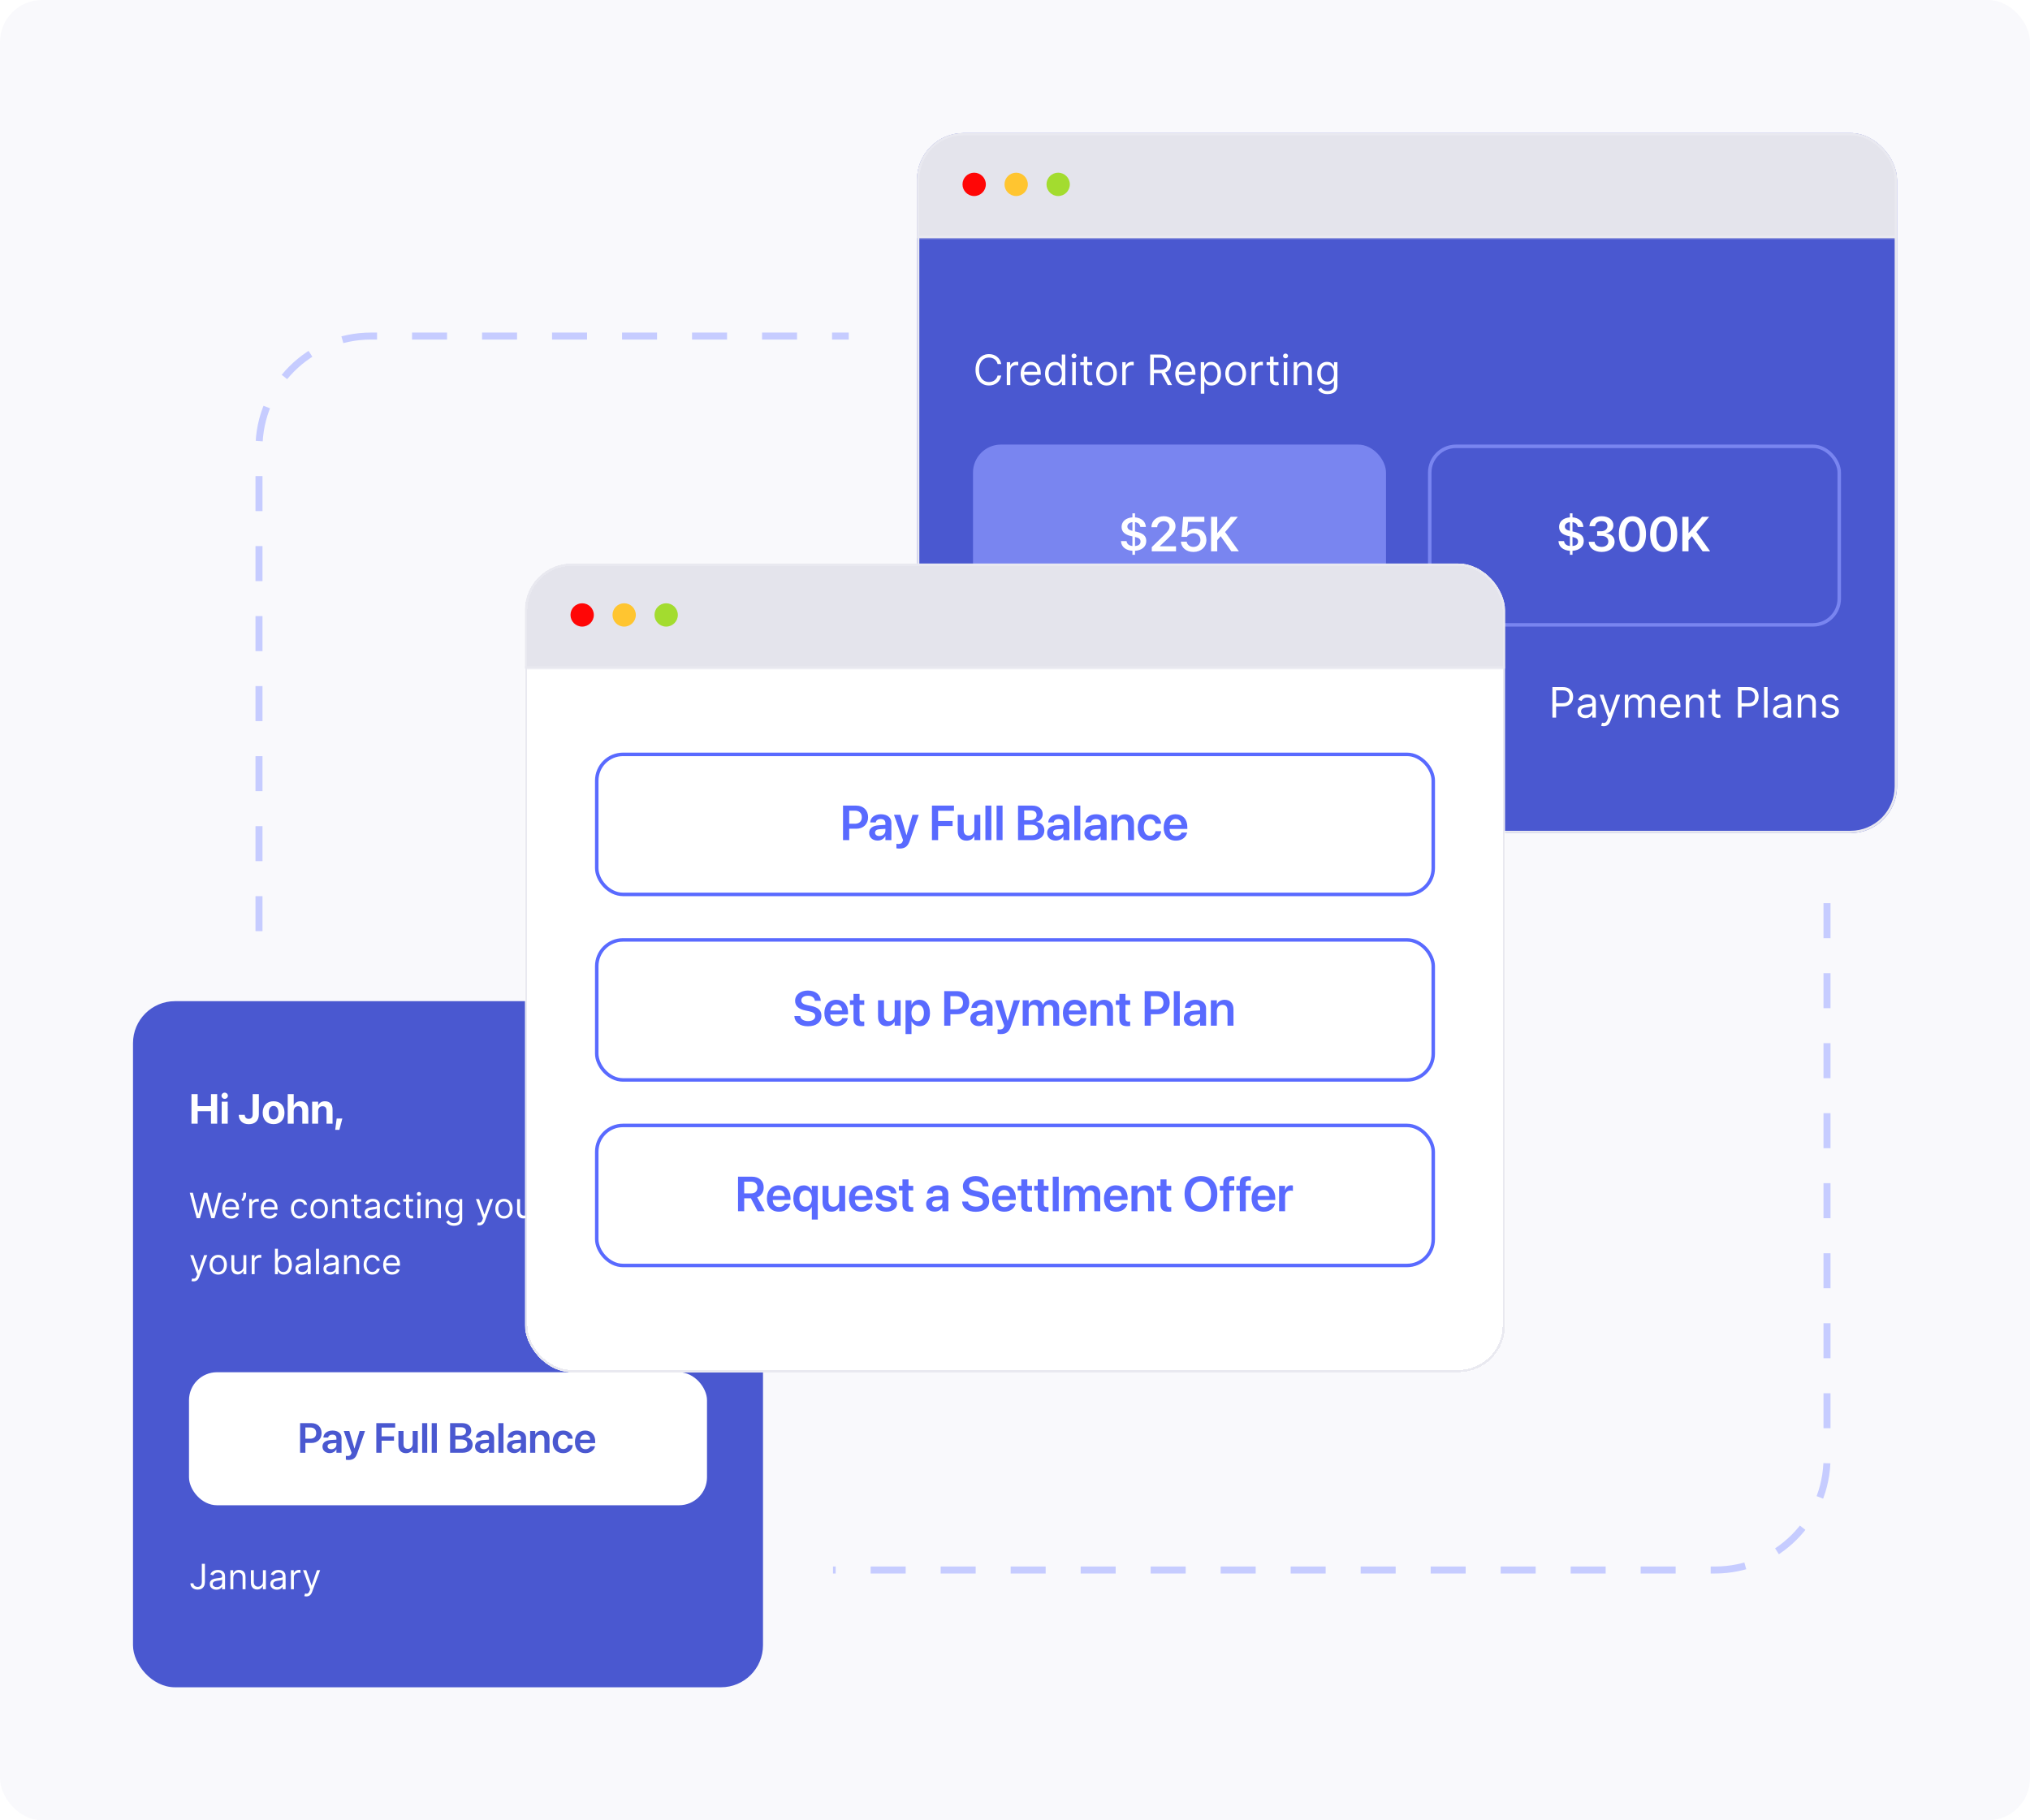 <svg width="580" height="520" viewBox="0 0 580 520" fill="none" xmlns="http://www.w3.org/2000/svg">
<rect width="580" height="520" rx="12" fill="#F9F9FC"/>
<g clip-path="url(#clip0_2_2)">
<rect x="262" y="38" width="280" height="200" rx="12" fill="#4A58D0"/>
<path d="M286.08 104H285.023C284.96 103.696 284.851 103.429 284.695 103.199C284.541 102.969 284.354 102.776 284.132 102.619C283.913 102.46 283.67 102.341 283.403 102.261C283.136 102.182 282.858 102.142 282.568 102.142C282.04 102.142 281.561 102.276 281.132 102.543C280.706 102.81 280.366 103.203 280.114 103.723C279.864 104.243 279.739 104.881 279.739 105.636C279.739 106.392 279.864 107.03 280.114 107.55C280.366 108.07 280.706 108.463 281.132 108.73C281.561 108.997 282.04 109.131 282.568 109.131C282.858 109.131 283.136 109.091 283.403 109.011C283.67 108.932 283.913 108.814 284.132 108.658C284.354 108.499 284.541 108.304 284.695 108.074C284.851 107.841 284.96 107.574 285.023 107.273H286.08C286 107.719 285.855 108.118 285.645 108.47C285.435 108.822 285.173 109.122 284.861 109.369C284.548 109.614 284.197 109.8 283.808 109.928C283.422 110.055 283.009 110.119 282.568 110.119C281.824 110.119 281.162 109.938 280.582 109.574C280.003 109.21 279.547 108.693 279.214 108.023C278.882 107.352 278.716 106.557 278.716 105.636C278.716 104.716 278.882 103.92 279.214 103.25C279.547 102.58 280.003 102.062 280.582 101.699C281.162 101.335 281.824 101.153 282.568 101.153C283.009 101.153 283.422 101.217 283.808 101.345C284.197 101.473 284.548 101.661 284.861 101.908C285.173 102.152 285.435 102.45 285.645 102.803C285.855 103.152 286 103.551 286.08 104ZM287.651 110V103.455H288.623V104.443H288.691C288.81 104.119 289.026 103.857 289.338 103.655C289.651 103.453 290.003 103.352 290.395 103.352C290.469 103.352 290.561 103.354 290.672 103.357C290.783 103.359 290.867 103.364 290.924 103.369V104.392C290.89 104.384 290.811 104.371 290.689 104.354C290.57 104.334 290.444 104.324 290.31 104.324C289.992 104.324 289.708 104.391 289.458 104.524C289.211 104.655 289.015 104.837 288.87 105.07C288.728 105.3 288.657 105.562 288.657 105.858V110H287.651ZM294.661 110.136C294.03 110.136 293.486 109.997 293.029 109.719C292.574 109.438 292.223 109.045 291.976 108.543C291.732 108.037 291.61 107.449 291.61 106.778C291.61 106.108 291.732 105.517 291.976 105.006C292.223 104.491 292.567 104.091 293.007 103.804C293.451 103.514 293.968 103.369 294.559 103.369C294.9 103.369 295.236 103.426 295.569 103.54C295.901 103.653 296.203 103.838 296.476 104.094C296.749 104.347 296.966 104.682 297.128 105.099C297.29 105.517 297.371 106.031 297.371 106.642V107.068H292.326V106.199H296.348C296.348 105.83 296.275 105.5 296.127 105.21C295.982 104.92 295.775 104.692 295.505 104.524C295.238 104.357 294.922 104.273 294.559 104.273C294.158 104.273 293.811 104.372 293.519 104.571C293.229 104.767 293.006 105.023 292.85 105.338C292.694 105.653 292.615 105.991 292.615 106.352V106.932C292.615 107.426 292.701 107.845 292.871 108.189C293.044 108.53 293.284 108.79 293.591 108.969C293.898 109.145 294.255 109.233 294.661 109.233C294.925 109.233 295.164 109.196 295.377 109.122C295.593 109.045 295.779 108.932 295.935 108.781C296.091 108.628 296.212 108.437 296.297 108.21L297.269 108.483C297.167 108.812 296.995 109.102 296.753 109.352C296.512 109.599 296.213 109.793 295.858 109.932C295.503 110.068 295.104 110.136 294.661 110.136ZM301.373 110.136C300.827 110.136 300.346 109.999 299.928 109.723C299.51 109.445 299.184 109.053 298.948 108.547C298.712 108.038 298.594 107.438 298.594 106.744C298.594 106.057 298.712 105.46 298.948 104.955C299.184 104.449 299.512 104.058 299.932 103.783C300.353 103.507 300.838 103.369 301.39 103.369C301.816 103.369 302.152 103.44 302.4 103.582C302.65 103.722 302.84 103.881 302.971 104.06C303.104 104.236 303.208 104.381 303.282 104.494H303.367V101.273H304.373V110H303.401V108.994H303.282C303.208 109.114 303.103 109.264 302.966 109.446C302.83 109.625 302.635 109.786 302.382 109.928C302.13 110.067 301.793 110.136 301.373 110.136ZM301.509 109.233C301.912 109.233 302.253 109.128 302.532 108.918C302.81 108.705 303.022 108.411 303.167 108.036C303.311 107.658 303.384 107.222 303.384 106.727C303.384 106.239 303.313 105.811 303.171 105.445C303.029 105.075 302.819 104.788 302.54 104.584C302.262 104.376 301.918 104.273 301.509 104.273C301.083 104.273 300.728 104.382 300.444 104.601C300.162 104.817 299.951 105.111 299.809 105.483C299.669 105.852 299.6 106.267 299.6 106.727C299.6 107.193 299.671 107.616 299.813 107.997C299.958 108.375 300.171 108.676 300.452 108.901C300.736 109.122 301.088 109.233 301.509 109.233ZM306.354 110V103.455H307.36V110H306.354ZM306.865 102.364C306.669 102.364 306.5 102.297 306.358 102.163C306.219 102.03 306.15 101.869 306.15 101.682C306.15 101.494 306.219 101.334 306.358 101.2C306.5 101.067 306.669 101 306.865 101C307.061 101 307.229 101.067 307.368 101.2C307.51 101.334 307.581 101.494 307.581 101.682C307.581 101.869 307.51 102.03 307.368 102.163C307.229 102.297 307.061 102.364 306.865 102.364ZM312.048 103.455V104.307H308.656V103.455H312.048ZM309.645 101.886H310.651V108.125C310.651 108.409 310.692 108.622 310.774 108.764C310.859 108.903 310.967 108.997 311.098 109.045C311.232 109.091 311.372 109.114 311.52 109.114C311.631 109.114 311.722 109.108 311.793 109.097C311.864 109.082 311.92 109.071 311.963 109.062L312.168 109.966C312.099 109.991 312.004 110.017 311.882 110.043C311.76 110.071 311.605 110.085 311.418 110.085C311.134 110.085 310.855 110.024 310.582 109.902C310.313 109.78 310.088 109.594 309.909 109.344C309.733 109.094 309.645 108.778 309.645 108.398V101.886ZM316.15 110.136C315.559 110.136 315.04 109.996 314.594 109.714C314.151 109.433 313.805 109.04 313.555 108.534C313.308 108.028 313.184 107.437 313.184 106.761C313.184 106.08 313.308 105.484 313.555 104.976C313.805 104.467 314.151 104.072 314.594 103.791C315.04 103.51 315.559 103.369 316.15 103.369C316.741 103.369 317.258 103.51 317.701 103.791C318.147 104.072 318.494 104.467 318.741 104.976C318.991 105.484 319.116 106.08 319.116 106.761C319.116 107.437 318.991 108.028 318.741 108.534C318.494 109.04 318.147 109.433 317.701 109.714C317.258 109.996 316.741 110.136 316.15 110.136ZM316.15 109.233C316.599 109.233 316.968 109.118 317.258 108.888C317.548 108.658 317.762 108.355 317.901 107.98C318.04 107.605 318.11 107.199 318.11 106.761C318.11 106.324 318.04 105.916 317.901 105.538C317.762 105.161 317.548 104.855 317.258 104.622C316.968 104.389 316.599 104.273 316.15 104.273C315.701 104.273 315.332 104.389 315.042 104.622C314.752 104.855 314.538 105.161 314.398 105.538C314.259 105.916 314.19 106.324 314.19 106.761C314.19 107.199 314.259 107.605 314.398 107.98C314.538 108.355 314.752 108.658 315.042 108.888C315.332 109.118 315.701 109.233 316.15 109.233ZM320.651 110V103.455H321.623V104.443H321.691C321.81 104.119 322.026 103.857 322.338 103.655C322.651 103.453 323.003 103.352 323.395 103.352C323.469 103.352 323.561 103.354 323.672 103.357C323.783 103.359 323.867 103.364 323.924 103.369V104.392C323.89 104.384 323.811 104.371 323.689 104.354C323.57 104.334 323.444 104.324 323.31 104.324C322.992 104.324 322.708 104.391 322.458 104.524C322.211 104.655 322.015 104.837 321.87 105.07C321.728 105.3 321.657 105.562 321.657 105.858V110H320.651ZM328.627 110V101.273H331.576C332.258 101.273 332.817 101.389 333.255 101.622C333.692 101.852 334.016 102.169 334.227 102.572C334.437 102.976 334.542 103.435 334.542 103.949C334.542 104.463 334.437 104.919 334.227 105.317C334.016 105.714 333.694 106.027 333.259 106.254C332.825 106.479 332.269 106.591 331.593 106.591H329.207V105.636H331.559C332.025 105.636 332.4 105.568 332.684 105.432C332.971 105.295 333.178 105.102 333.306 104.852C333.437 104.599 333.502 104.298 333.502 103.949C333.502 103.599 333.437 103.294 333.306 103.033C333.175 102.771 332.967 102.57 332.68 102.428C332.393 102.283 332.013 102.21 331.542 102.21H329.684V110H328.627ZM332.735 106.08L334.883 110H333.656L331.542 106.08H332.735ZM338.841 110.136C338.21 110.136 337.666 109.997 337.208 109.719C336.754 109.438 336.403 109.045 336.156 108.543C335.912 108.037 335.789 107.449 335.789 106.778C335.789 106.108 335.912 105.517 336.156 105.006C336.403 104.491 336.747 104.091 337.187 103.804C337.63 103.514 338.147 103.369 338.738 103.369C339.079 103.369 339.416 103.426 339.748 103.54C340.081 103.653 340.383 103.838 340.656 104.094C340.929 104.347 341.146 104.682 341.308 105.099C341.47 105.517 341.551 106.031 341.551 106.642V107.068H336.505V106.199H340.528C340.528 105.83 340.454 105.5 340.306 105.21C340.162 104.92 339.954 104.692 339.684 104.524C339.417 104.357 339.102 104.273 338.738 104.273C338.338 104.273 337.991 104.372 337.699 104.571C337.409 104.767 337.186 105.023 337.029 105.338C336.873 105.653 336.795 105.991 336.795 106.352V106.932C336.795 107.426 336.88 107.845 337.051 108.189C337.224 108.53 337.464 108.79 337.771 108.969C338.078 109.145 338.434 109.233 338.841 109.233C339.105 109.233 339.343 109.196 339.556 109.122C339.772 109.045 339.958 108.932 340.115 108.781C340.271 108.628 340.392 108.437 340.477 108.21L341.449 108.483C341.346 108.812 341.174 109.102 340.933 109.352C340.691 109.599 340.393 109.793 340.038 109.932C339.683 110.068 339.284 110.136 338.841 110.136ZM343.081 112.455V103.455H344.052V104.494H344.172C344.245 104.381 344.348 104.236 344.478 104.06C344.612 103.881 344.802 103.722 345.049 103.582C345.299 103.44 345.637 103.369 346.064 103.369C346.615 103.369 347.1 103.507 347.521 103.783C347.941 104.058 348.27 104.449 348.505 104.955C348.741 105.46 348.859 106.057 348.859 106.744C348.859 107.438 348.741 108.038 348.505 108.547C348.27 109.053 347.943 109.445 347.525 109.723C347.108 109.999 346.626 110.136 346.081 110.136C345.66 110.136 345.324 110.067 345.071 109.928C344.818 109.786 344.623 109.625 344.487 109.446C344.35 109.264 344.245 109.114 344.172 108.994H344.086V112.455H343.081ZM344.069 106.727C344.069 107.222 344.142 107.658 344.287 108.036C344.431 108.411 344.643 108.705 344.922 108.918C345.2 109.128 345.541 109.233 345.944 109.233C346.365 109.233 346.716 109.122 346.997 108.901C347.281 108.676 347.494 108.375 347.636 107.997C347.781 107.616 347.853 107.193 347.853 106.727C347.853 106.267 347.782 105.852 347.64 105.483C347.501 105.111 347.289 104.817 347.005 104.601C346.724 104.382 346.37 104.273 345.944 104.273C345.535 104.273 345.191 104.376 344.913 104.584C344.635 104.788 344.424 105.075 344.282 105.445C344.14 105.811 344.069 106.239 344.069 106.727ZM353.052 110.136C352.461 110.136 351.943 109.996 351.497 109.714C351.054 109.433 350.707 109.04 350.457 108.534C350.21 108.028 350.086 107.437 350.086 106.761C350.086 106.08 350.21 105.484 350.457 104.976C350.707 104.467 351.054 104.072 351.497 103.791C351.943 103.51 352.461 103.369 353.052 103.369C353.643 103.369 354.16 103.51 354.603 103.791C355.049 104.072 355.396 104.467 355.643 104.976C355.893 105.484 356.018 106.08 356.018 106.761C356.018 107.437 355.893 108.028 355.643 108.534C355.396 109.04 355.049 109.433 354.603 109.714C354.16 109.996 353.643 110.136 353.052 110.136ZM353.052 109.233C353.501 109.233 353.87 109.118 354.16 108.888C354.45 108.658 354.664 108.355 354.804 107.98C354.943 107.605 355.012 107.199 355.012 106.761C355.012 106.324 354.943 105.916 354.804 105.538C354.664 105.161 354.45 104.855 354.16 104.622C353.87 104.389 353.501 104.273 353.052 104.273C352.603 104.273 352.234 104.389 351.944 104.622C351.654 104.855 351.44 105.161 351.301 105.538C351.162 105.916 351.092 106.324 351.092 106.761C351.092 107.199 351.162 107.605 351.301 107.98C351.44 108.355 351.654 108.658 351.944 108.888C352.234 109.118 352.603 109.233 353.052 109.233ZM357.553 110V103.455H358.525V104.443H358.593C358.712 104.119 358.928 103.857 359.241 103.655C359.553 103.453 359.906 103.352 360.298 103.352C360.371 103.352 360.464 103.354 360.575 103.357C360.685 103.359 360.769 103.364 360.826 103.369V104.392C360.792 104.384 360.714 104.371 360.592 104.354C360.472 104.334 360.346 104.324 360.212 104.324C359.894 104.324 359.61 104.391 359.36 104.524C359.113 104.655 358.917 104.837 358.772 105.07C358.63 105.3 358.559 105.562 358.559 105.858V110H357.553ZM365.275 103.455V104.307H361.883V103.455H365.275ZM362.871 101.886H363.877V108.125C363.877 108.409 363.918 108.622 364.001 108.764C364.086 108.903 364.194 108.997 364.325 109.045C364.458 109.091 364.599 109.114 364.746 109.114C364.857 109.114 364.948 109.108 365.019 109.097C365.09 109.082 365.147 109.071 365.19 109.062L365.394 109.966C365.326 109.991 365.231 110.017 365.109 110.043C364.987 110.071 364.832 110.085 364.644 110.085C364.36 110.085 364.082 110.024 363.809 109.902C363.539 109.78 363.315 109.594 363.136 109.344C362.96 109.094 362.871 108.778 362.871 108.398V101.886ZM366.788 110V103.455H367.793V110H366.788ZM367.299 102.364C367.103 102.364 366.934 102.297 366.792 102.163C366.653 102.03 366.583 101.869 366.583 101.682C366.583 101.494 366.653 101.334 366.792 101.2C366.934 101.067 367.103 101 367.299 101C367.495 101 367.663 101.067 367.802 101.2C367.944 101.334 368.015 101.494 368.015 101.682C368.015 101.869 367.944 102.03 367.802 102.163C367.663 102.297 367.495 102.364 367.299 102.364ZM370.641 106.062V110H369.635V103.455H370.607V104.477H370.692C370.846 104.145 371.078 103.878 371.391 103.676C371.703 103.472 372.107 103.369 372.601 103.369C373.044 103.369 373.432 103.46 373.765 103.642C374.097 103.821 374.355 104.094 374.54 104.46C374.725 104.824 374.817 105.284 374.817 105.841V110H373.811V105.909C373.811 105.395 373.678 104.994 373.411 104.707C373.144 104.418 372.777 104.273 372.311 104.273C371.99 104.273 371.703 104.342 371.451 104.482C371.201 104.621 371.003 104.824 370.858 105.091C370.713 105.358 370.641 105.682 370.641 106.062ZM379.297 112.591C378.811 112.591 378.393 112.528 378.044 112.403C377.695 112.281 377.403 112.119 377.17 111.918C376.94 111.719 376.757 111.506 376.621 111.278L377.422 110.716C377.513 110.835 377.628 110.972 377.767 111.125C377.906 111.281 378.097 111.416 378.338 111.53C378.582 111.646 378.902 111.705 379.297 111.705C379.825 111.705 380.261 111.577 380.605 111.321C380.949 111.065 381.121 110.665 381.121 110.119V108.79H381.036C380.962 108.909 380.857 109.057 380.72 109.233C380.587 109.406 380.393 109.561 380.141 109.697C379.891 109.831 379.553 109.898 379.126 109.898C378.598 109.898 378.124 109.773 377.703 109.523C377.286 109.273 376.955 108.909 376.71 108.432C376.469 107.955 376.348 107.375 376.348 106.693C376.348 106.023 376.466 105.439 376.702 104.942C376.938 104.442 377.266 104.055 377.686 103.783C378.107 103.507 378.592 103.369 379.143 103.369C379.57 103.369 379.908 103.44 380.158 103.582C380.411 103.722 380.604 103.881 380.737 104.06C380.874 104.236 380.979 104.381 381.053 104.494H381.155V103.455H382.126V110.188C382.126 110.75 381.999 111.207 381.743 111.56C381.49 111.915 381.149 112.175 380.72 112.339C380.294 112.507 379.82 112.591 379.297 112.591ZM379.263 108.994C379.666 108.994 380.007 108.902 380.286 108.717C380.564 108.533 380.776 108.267 380.92 107.92C381.065 107.574 381.138 107.159 381.138 106.676C381.138 106.205 381.067 105.788 380.925 105.428C380.783 105.067 380.572 104.784 380.294 104.58C380.016 104.375 379.672 104.273 379.263 104.273C378.837 104.273 378.482 104.381 378.197 104.597C377.916 104.812 377.705 105.102 377.562 105.466C377.423 105.83 377.354 106.233 377.354 106.676C377.354 107.131 377.425 107.533 377.567 107.882C377.712 108.229 377.925 108.501 378.206 108.7C378.49 108.896 378.842 108.994 379.263 108.994Z" fill="white"/>
<path d="M443.549 205V196.273H446.498C447.183 196.273 447.742 196.396 448.177 196.643C448.614 196.888 448.938 197.219 449.148 197.636C449.359 198.054 449.464 198.52 449.464 199.034C449.464 199.548 449.359 200.016 449.148 200.436C448.941 200.857 448.62 201.192 448.185 201.442C447.751 201.689 447.194 201.812 446.515 201.812H444.401V200.875H446.481C446.95 200.875 447.326 200.794 447.61 200.632C447.894 200.47 448.1 200.251 448.228 199.976C448.359 199.697 448.424 199.384 448.424 199.034C448.424 198.685 448.359 198.372 448.228 198.097C448.1 197.821 447.893 197.605 447.606 197.449C447.319 197.29 446.938 197.21 446.464 197.21H444.606V205H443.549ZM452.956 205.153C452.541 205.153 452.165 205.075 451.827 204.919C451.489 204.76 451.22 204.531 451.021 204.233C450.822 203.932 450.723 203.568 450.723 203.142C450.723 202.767 450.797 202.463 450.945 202.23C451.092 201.994 451.29 201.81 451.537 201.676C451.784 201.543 452.057 201.443 452.355 201.378C452.656 201.31 452.959 201.256 453.263 201.216C453.661 201.165 453.983 201.126 454.23 201.101C454.48 201.072 454.662 201.026 454.776 200.96C454.892 200.895 454.95 200.781 454.95 200.619V200.585C454.95 200.165 454.835 199.838 454.605 199.605C454.378 199.372 454.033 199.256 453.57 199.256C453.089 199.256 452.713 199.361 452.44 199.571C452.168 199.781 451.976 200.006 451.865 200.244L450.911 199.903C451.081 199.506 451.308 199.196 451.592 198.974C451.879 198.75 452.192 198.594 452.53 198.506C452.871 198.415 453.206 198.369 453.536 198.369C453.746 198.369 453.987 198.395 454.26 198.446C454.536 198.494 454.801 198.595 455.057 198.749C455.315 198.902 455.53 199.134 455.7 199.443C455.871 199.753 455.956 200.168 455.956 200.688V205H454.95V204.114H454.899C454.831 204.256 454.717 204.408 454.558 204.57C454.399 204.732 454.188 204.869 453.923 204.983C453.659 205.097 453.337 205.153 452.956 205.153ZM453.109 204.25C453.507 204.25 453.842 204.172 454.115 204.016C454.391 203.859 454.598 203.658 454.737 203.411C454.879 203.163 454.95 202.903 454.95 202.631V201.71C454.908 201.761 454.814 201.808 454.669 201.851C454.527 201.891 454.362 201.926 454.175 201.957C453.99 201.986 453.81 202.011 453.634 202.034C453.46 202.054 453.32 202.071 453.212 202.085C452.95 202.119 452.706 202.175 452.479 202.251C452.254 202.325 452.072 202.437 451.933 202.588C451.797 202.736 451.729 202.937 451.729 203.193C451.729 203.543 451.858 203.807 452.116 203.986C452.378 204.162 452.709 204.25 453.109 204.25ZM458.205 207.455C458.034 207.455 457.882 207.44 457.749 207.412C457.615 207.386 457.523 207.361 457.472 207.335L457.728 206.449C457.972 206.511 458.188 206.534 458.375 206.517C458.563 206.5 458.729 206.416 458.874 206.266C459.022 206.118 459.157 205.878 459.279 205.545L459.466 205.034L457.046 198.455H458.137L459.944 203.67H460.012L461.819 198.455H462.909L460.131 205.955C460.006 206.293 459.851 206.572 459.667 206.794C459.482 207.018 459.267 207.185 459.023 207.293C458.782 207.401 458.509 207.455 458.205 207.455ZM464.237 205V198.455H465.208V199.477H465.294C465.43 199.128 465.65 198.857 465.954 198.663C466.258 198.467 466.623 198.369 467.049 198.369C467.481 198.369 467.841 198.467 468.127 198.663C468.417 198.857 468.643 199.128 468.805 199.477H468.873C469.041 199.139 469.292 198.871 469.627 198.672C469.963 198.47 470.365 198.369 470.833 198.369C471.419 198.369 471.897 198.553 472.27 198.919C472.642 199.283 472.828 199.849 472.828 200.619V205H471.822V200.619C471.822 200.136 471.69 199.791 471.426 199.584C471.162 199.376 470.85 199.273 470.493 199.273C470.032 199.273 469.676 199.412 469.423 199.69C469.17 199.966 469.044 200.315 469.044 200.739V205H468.021V200.517C468.021 200.145 467.9 199.845 467.659 199.618C467.417 199.388 467.106 199.273 466.725 199.273C466.464 199.273 466.22 199.342 465.993 199.482C465.768 199.621 465.586 199.814 465.447 200.061C465.311 200.305 465.243 200.588 465.243 200.909V205H464.237ZM477.411 205.136C476.78 205.136 476.236 204.997 475.779 204.719C475.324 204.438 474.973 204.045 474.726 203.543C474.482 203.037 474.36 202.449 474.36 201.778C474.36 201.108 474.482 200.517 474.726 200.006C474.973 199.491 475.317 199.091 475.757 198.804C476.201 198.514 476.718 198.369 477.309 198.369C477.65 198.369 477.986 198.426 478.319 198.54C478.651 198.653 478.953 198.838 479.226 199.094C479.499 199.347 479.716 199.682 479.878 200.099C480.04 200.517 480.121 201.031 480.121 201.642V202.068H475.076V201.199H479.098C479.098 200.83 479.025 200.5 478.877 200.21C478.732 199.92 478.525 199.692 478.255 199.524C477.988 199.357 477.672 199.273 477.309 199.273C476.908 199.273 476.561 199.372 476.269 199.571C475.979 199.767 475.756 200.023 475.6 200.338C475.444 200.653 475.365 200.991 475.365 201.352V201.932C475.365 202.426 475.451 202.845 475.621 203.189C475.794 203.53 476.034 203.79 476.341 203.969C476.648 204.145 477.005 204.233 477.411 204.233C477.675 204.233 477.914 204.196 478.127 204.122C478.343 204.045 478.529 203.932 478.685 203.781C478.841 203.628 478.962 203.437 479.047 203.21L480.019 203.483C479.917 203.812 479.745 204.102 479.503 204.352C479.262 204.599 478.963 204.793 478.608 204.932C478.253 205.068 477.854 205.136 477.411 205.136ZM482.657 201.062V205H481.651V198.455H482.623V199.477H482.708C482.861 199.145 483.094 198.878 483.407 198.676C483.719 198.472 484.123 198.369 484.617 198.369C485.06 198.369 485.448 198.46 485.78 198.642C486.113 198.821 486.371 199.094 486.556 199.46C486.74 199.824 486.833 200.284 486.833 200.841V205H485.827V200.909C485.827 200.395 485.694 199.994 485.426 199.707C485.159 199.418 484.793 199.273 484.327 199.273C484.006 199.273 483.719 199.342 483.466 199.482C483.216 199.621 483.019 199.824 482.874 200.091C482.729 200.358 482.657 200.682 482.657 201.062ZM491.517 198.455V199.307H488.125V198.455H491.517ZM489.114 196.886H490.119V203.125C490.119 203.409 490.161 203.622 490.243 203.764C490.328 203.903 490.436 203.997 490.567 204.045C490.7 204.091 490.841 204.114 490.989 204.114C491.099 204.114 491.19 204.108 491.261 204.097C491.332 204.082 491.389 204.071 491.432 204.062L491.636 204.966C491.568 204.991 491.473 205.017 491.351 205.043C491.229 205.071 491.074 205.085 490.886 205.085C490.602 205.085 490.324 205.024 490.051 204.902C489.781 204.78 489.557 204.594 489.378 204.344C489.202 204.094 489.114 203.778 489.114 203.398V196.886ZM496.541 205V196.273H499.49C500.175 196.273 500.734 196.396 501.169 196.643C501.607 196.888 501.93 197.219 502.141 197.636C502.351 198.054 502.456 198.52 502.456 199.034C502.456 199.548 502.351 200.016 502.141 200.436C501.933 200.857 501.612 201.192 501.178 201.442C500.743 201.689 500.186 201.812 499.507 201.812H497.393V200.875H499.473C499.942 200.875 500.318 200.794 500.602 200.632C500.886 200.47 501.092 200.251 501.22 199.976C501.351 199.697 501.416 199.384 501.416 199.034C501.416 198.685 501.351 198.372 501.22 198.097C501.092 197.821 500.885 197.605 500.598 197.449C500.311 197.29 499.93 197.21 499.456 197.21H497.598V205H496.541ZM505.028 196.273V205H504.022V196.273H505.028ZM508.796 205.153C508.381 205.153 508.005 205.075 507.667 204.919C507.328 204.76 507.06 204.531 506.861 204.233C506.662 203.932 506.563 203.568 506.563 203.142C506.563 202.767 506.637 202.463 506.784 202.23C506.932 201.994 507.13 201.81 507.377 201.676C507.624 201.543 507.897 201.443 508.195 201.378C508.496 201.31 508.799 201.256 509.103 201.216C509.5 201.165 509.823 201.126 510.07 201.101C510.32 201.072 510.502 201.026 510.615 200.96C510.732 200.895 510.79 200.781 510.79 200.619V200.585C510.79 200.165 510.675 199.838 510.445 199.605C510.218 199.372 509.873 199.256 509.409 199.256C508.929 199.256 508.553 199.361 508.28 199.571C508.007 199.781 507.816 200.006 507.705 200.244L506.75 199.903C506.921 199.506 507.148 199.196 507.432 198.974C507.719 198.75 508.032 198.594 508.37 198.506C508.711 198.415 509.046 198.369 509.375 198.369C509.586 198.369 509.827 198.395 510.1 198.446C510.375 198.494 510.641 198.595 510.897 198.749C511.155 198.902 511.37 199.134 511.54 199.443C511.711 199.753 511.796 200.168 511.796 200.688V205H510.79V204.114H510.739C510.671 204.256 510.557 204.408 510.398 204.57C510.239 204.732 510.027 204.869 509.763 204.983C509.499 205.097 509.176 205.153 508.796 205.153ZM508.949 204.25C509.347 204.25 509.682 204.172 509.955 204.016C510.23 203.859 510.438 203.658 510.577 203.411C510.719 203.163 510.79 202.903 510.79 202.631V201.71C510.748 201.761 510.654 201.808 510.509 201.851C510.367 201.891 510.202 201.926 510.015 201.957C509.83 201.986 509.65 202.011 509.473 202.034C509.3 202.054 509.159 202.071 509.051 202.085C508.79 202.119 508.546 202.175 508.319 202.251C508.094 202.325 507.912 202.437 507.773 202.588C507.637 202.736 507.569 202.937 507.569 203.193C507.569 203.543 507.698 203.807 507.956 203.986C508.218 204.162 508.549 204.25 508.949 204.25ZM514.637 201.062V205H513.631V198.455H514.603V199.477H514.688C514.842 199.145 515.075 198.878 515.387 198.676C515.7 198.472 516.103 198.369 516.597 198.369C517.04 198.369 517.428 198.46 517.761 198.642C518.093 198.821 518.352 199.094 518.536 199.46C518.721 199.824 518.813 200.284 518.813 200.841V205H517.808V200.909C517.808 200.395 517.674 199.994 517.407 199.707C517.14 199.418 516.773 199.273 516.308 199.273C515.987 199.273 515.7 199.342 515.447 199.482C515.197 199.621 514.999 199.824 514.854 200.091C514.71 200.358 514.637 200.682 514.637 201.062ZM525.287 199.92L524.384 200.176C524.327 200.026 524.243 199.879 524.132 199.737C524.025 199.592 523.877 199.473 523.689 199.379C523.502 199.286 523.262 199.239 522.969 199.239C522.569 199.239 522.235 199.331 521.968 199.516C521.703 199.697 521.571 199.929 521.571 200.21C521.571 200.46 521.662 200.658 521.844 200.803C522.026 200.947 522.31 201.068 522.696 201.165L523.668 201.403C524.253 201.545 524.689 201.763 524.976 202.055C525.263 202.345 525.407 202.719 525.407 203.176C525.407 203.551 525.299 203.886 525.083 204.182C524.87 204.477 524.571 204.71 524.188 204.881C523.804 205.051 523.358 205.136 522.85 205.136C522.182 205.136 521.63 204.991 521.192 204.702C520.755 204.412 520.478 203.989 520.361 203.432L521.316 203.193C521.407 203.545 521.578 203.81 521.831 203.986C522.087 204.162 522.421 204.25 522.833 204.25C523.301 204.25 523.674 204.151 523.949 203.952C524.228 203.75 524.367 203.509 524.367 203.227C524.367 203 524.287 202.81 524.128 202.656C523.969 202.5 523.725 202.384 523.395 202.307L522.304 202.051C521.705 201.909 521.265 201.689 520.983 201.391C520.705 201.089 520.566 200.713 520.566 200.261C520.566 199.892 520.669 199.565 520.877 199.281C521.087 198.997 521.373 198.774 521.733 198.612C522.097 198.45 522.509 198.369 522.969 198.369C523.617 198.369 524.125 198.511 524.495 198.795C524.867 199.08 525.131 199.455 525.287 199.92Z" fill="white"/>
<mask id="path-7-inside-1_2_2" fill="white">
<path d="M262 51.333C262 43.969 267.97 38 275.333 38H528.667C536.03 38 542 43.969 542 51.333V68H262V51.333Z"/>
</mask>
<path d="M262 51.333C262 43.969 267.97 38 275.333 38H528.667C536.03 38 542 43.969 542 51.333V68H262V51.333Z" fill="#E4E4EC"/>
<path d="M262 38H542H262ZM542 68.667H262V67.333H542V68.667ZM262 68V38V68ZM542 38V68V38Z" fill="#E9E9F0" mask="url(#path-7-inside-1_2_2)"/>
<circle cx="278.334" cy="52.667" r="3.333" fill="#FF0606"/>
<circle cx="290.334" cy="52.667" r="3.333" fill="#FFC530"/>
<circle cx="302.334" cy="52.667" r="3.333" fill="#A3DC2F"/>
<rect x="278" y="127" width="118" height="52" rx="8" fill="#7985F0"/>
<path d="M323.547 158.491V157.343C321.715 157.233 320.396 156.256 320.286 154.677L320.279 154.581H321.872L321.886 154.656C322.009 155.34 322.487 155.866 323.547 155.976V153.221L323.164 153.139C321.387 152.742 320.457 151.929 320.457 150.514V150.5C320.457 148.948 321.722 147.909 323.547 147.793V146.645H324.285V147.793C326.056 147.916 327.259 148.9 327.382 150.432L327.389 150.541H325.796L325.789 150.479C325.687 149.734 325.133 149.27 324.285 149.167V151.812L324.702 151.901C326.555 152.318 327.505 153.077 327.505 154.54V154.554C327.505 156.249 326.131 157.233 324.285 157.343V158.491H323.547ZM322.104 150.391C322.104 150.992 322.501 151.409 323.547 151.648V149.16C322.597 149.263 322.104 149.796 322.104 150.384V150.391ZM325.864 154.69C325.864 154.048 325.509 153.665 324.285 153.385V155.982C325.399 155.9 325.864 155.381 325.864 154.704V154.69ZM329.077 157.5V156.297L332.563 152.899C333.855 151.635 334.136 151.136 334.136 150.404V150.391C334.129 149.509 333.466 148.88 332.516 148.88C331.422 148.88 330.656 149.611 330.636 150.562V150.609H328.981V150.562C328.981 148.757 330.499 147.465 332.502 147.465C334.478 147.465 335.858 148.661 335.858 150.288V150.302C335.858 151.464 335.318 152.25 333.582 153.918L331.408 155.982V156.058H336.009V157.5H329.077ZM340.979 157.671C338.928 157.671 337.533 156.447 337.403 154.813L337.396 154.725H339.051L339.058 154.772C339.201 155.6 339.953 156.235 340.992 156.235C342.168 156.235 342.981 155.429 342.981 154.273V154.26C342.981 153.132 342.154 152.325 340.999 152.325C340.438 152.325 339.953 152.496 339.577 152.811C339.393 152.961 339.229 153.152 339.112 153.371H337.574L338.046 147.636H344.103V149.078H339.454L339.181 152.052H339.215C339.646 151.389 340.459 150.999 341.45 150.999C343.33 150.999 344.684 152.359 344.684 154.232V154.246C344.684 156.276 343.159 157.671 340.979 157.671ZM346.017 157.5V147.636H347.78V152.264H347.828L351.649 147.636H353.666L350.022 151.99L353.967 157.5H351.82L348.751 153.166L347.78 154.321V157.5H346.017Z" fill="white"/>
<rect x="408.5" y="127.5" width="117" height="51" rx="7.5" stroke="#7985F0"/>
<path d="M448.547 158.491V157.343C446.715 157.233 445.396 156.256 445.286 154.677L445.279 154.581H446.872L446.886 154.656C447.009 155.34 447.487 155.866 448.547 155.976V153.221L448.164 153.139C446.387 152.742 445.457 151.929 445.457 150.514V150.5C445.457 148.948 446.722 147.909 448.547 147.793V146.645H449.285V147.793C451.056 147.916 452.259 148.9 452.382 150.432L452.389 150.541H450.796L450.789 150.479C450.687 149.734 450.133 149.27 449.285 149.167V151.812L449.702 151.901C451.555 152.318 452.505 153.077 452.505 154.54V154.554C452.505 156.249 451.131 157.233 449.285 157.343V158.491H448.547ZM447.104 150.391C447.104 150.992 447.501 151.409 448.547 151.648V149.16C447.597 149.263 447.104 149.796 447.104 150.384V150.391ZM450.864 154.69C450.864 154.048 450.509 153.665 449.285 153.385V155.982C450.399 155.9 450.864 155.381 450.864 154.704V154.69ZM457.625 157.671C455.458 157.671 454.05 156.509 453.913 154.854L453.906 154.772H455.595L455.602 154.848C455.697 155.647 456.463 156.229 457.618 156.229C458.76 156.229 459.519 155.6 459.519 154.704V154.69C459.519 153.651 458.753 153.077 457.495 153.077H456.326V151.765H457.454C458.541 151.765 459.266 151.149 459.266 150.288V150.274C459.266 149.386 458.664 148.866 457.604 148.866C456.565 148.866 455.854 149.406 455.766 150.254L455.759 150.322H454.118L454.125 150.24C454.269 148.572 455.615 147.465 457.604 147.465C459.642 147.465 460.961 148.511 460.961 150.042V150.056C460.961 151.279 460.072 152.093 458.89 152.339V152.373C460.346 152.51 461.31 153.371 461.31 154.738V154.752C461.31 156.468 459.806 157.671 457.625 157.671ZM466.409 157.671C463.989 157.671 462.533 155.709 462.533 152.571V152.558C462.533 149.42 463.989 147.465 466.409 147.465C468.822 147.465 470.285 149.42 470.285 152.558V152.571C470.285 155.709 468.822 157.671 466.409 157.671ZM466.409 156.229C467.735 156.229 468.508 154.848 468.508 152.571V152.558C468.508 150.281 467.735 148.914 466.409 148.914C465.076 148.914 464.311 150.281 464.311 152.558V152.571C464.311 154.848 465.076 156.229 466.409 156.229ZM475.337 157.671C472.917 157.671 471.461 155.709 471.461 152.571V152.558C471.461 149.42 472.917 147.465 475.337 147.465C477.75 147.465 479.213 149.42 479.213 152.558V152.571C479.213 155.709 477.75 157.671 475.337 157.671ZM475.337 156.229C476.663 156.229 477.436 154.848 477.436 152.571V152.558C477.436 150.281 476.663 148.914 475.337 148.914C474.004 148.914 473.238 150.281 473.238 152.558V152.571C473.238 154.848 474.004 156.229 475.337 156.229ZM480.669 157.5V147.636H482.433V152.264H482.48L486.302 147.636H488.318L484.675 151.99L488.619 157.5H486.473L483.403 153.166L482.433 154.321V157.5H480.669Z" fill="white"/>
</g>
<rect x="262.333" y="38.333" width="279.333" height="199.333" rx="13" stroke="#E9E9F0" stroke-width="0.667"/>
<rect x="38" y="286" width="180" height="196" rx="12" fill="#4A58D0"/>
<path d="M54.703 321V312.545H56.473V315.979H60.281V312.545H62.051V321H60.281V317.438H56.473V321H54.703ZM64.201 313.91C63.685 313.91 63.287 313.506 63.287 313.02C63.287 312.533 63.685 312.129 64.201 312.129C64.717 312.129 65.115 312.533 65.115 313.02C65.115 313.506 64.717 313.91 64.201 313.91ZM63.346 321V314.719H65.057V321H63.346ZM71.062 321.146C69.316 321.146 68.256 320.109 68.215 318.521L68.209 318.469H69.926L69.932 318.504C69.961 319.16 70.348 319.617 71.045 319.617C71.789 319.617 72.188 319.166 72.188 318.311V312.545H73.957V318.328C73.957 320.109 72.897 321.146 71.062 321.146ZM78.17 321.129C76.26 321.129 75.059 319.904 75.059 317.859V317.848C75.059 315.826 76.289 314.59 78.164 314.59C80.045 314.59 81.281 315.814 81.281 317.848V317.859C81.281 319.91 80.068 321.129 78.17 321.129ZM78.176 319.787C79.008 319.787 79.541 319.084 79.541 317.859V317.848C79.541 316.635 78.996 315.932 78.164 315.932C77.338 315.932 76.799 316.635 76.799 317.848V317.859C76.799 319.09 77.332 319.787 78.176 319.787ZM82.207 321V312.545H83.918V315.803H83.953C84.275 315.023 84.938 314.59 85.881 314.59C87.24 314.59 88.084 315.539 88.084 317.057V321H86.373V317.408C86.373 316.529 85.939 316.008 85.16 316.008C84.404 316.008 83.918 316.582 83.918 317.402V321H82.207ZM89.186 321V314.719H90.897V315.75H90.932C91.254 315.029 91.898 314.59 92.848 314.59C94.231 314.59 95.016 315.475 95.016 316.945V321H93.305V317.297C93.305 316.477 92.918 316.008 92.15 316.008C91.383 316.008 90.897 316.57 90.897 317.391V321H89.186ZM95.772 322.764L96.199 319.523H97.816L96.955 322.764H95.772Z" fill="white"/>
<path d="M56.202 348L54.213 340.727H55.108L56.628 346.651H56.699L58.247 340.727H59.242L60.79 346.651H60.861L62.381 340.727H63.276L61.287 348H60.378L58.773 342.205H58.716L57.111 348H56.202ZM66.038 348.114C65.513 348.114 65.059 347.998 64.678 347.766C64.299 347.531 64.007 347.205 63.801 346.786C63.597 346.364 63.496 345.874 63.496 345.315C63.496 344.757 63.597 344.264 63.801 343.838C64.007 343.41 64.294 343.076 64.66 342.837C65.03 342.595 65.461 342.474 65.953 342.474C66.237 342.474 66.518 342.522 66.795 342.616C67.072 342.711 67.324 342.865 67.551 343.078C67.778 343.289 67.96 343.568 68.094 343.916C68.229 344.264 68.297 344.693 68.297 345.202V345.557H64.092V344.832H67.445C67.445 344.525 67.383 344.25 67.26 344.009C67.139 343.767 66.966 343.576 66.742 343.437C66.519 343.297 66.256 343.227 65.953 343.227C65.619 343.227 65.331 343.31 65.087 343.476C64.845 343.639 64.659 343.852 64.529 344.115C64.399 344.378 64.334 344.66 64.334 344.96V345.443C64.334 345.855 64.405 346.204 64.547 346.491C64.691 346.775 64.891 346.991 65.147 347.141C65.403 347.287 65.7 347.361 66.038 347.361C66.258 347.361 66.457 347.33 66.635 347.268C66.815 347.205 66.97 347.11 67.1 346.984C67.23 346.857 67.331 346.698 67.402 346.509L68.212 346.736C68.126 347.01 67.983 347.252 67.782 347.46C67.581 347.666 67.332 347.827 67.036 347.943C66.74 348.057 66.408 348.114 66.038 348.114ZM70.31 340.727V341.366C70.31 341.561 70.275 341.768 70.204 341.988C70.135 342.206 70.033 342.418 69.898 342.624C69.766 342.827 69.605 343.005 69.415 343.156L68.961 342.787C69.11 342.574 69.239 342.353 69.348 342.123C69.459 341.891 69.515 341.643 69.515 341.381V340.727H70.31ZM71.203 348V342.545H72.012V343.369H72.069C72.168 343.099 72.348 342.88 72.609 342.712C72.869 342.544 73.163 342.46 73.49 342.46C73.551 342.46 73.628 342.461 73.72 342.464C73.813 342.466 73.882 342.47 73.93 342.474V343.327C73.901 343.32 73.836 343.309 73.735 343.295C73.635 343.278 73.53 343.27 73.418 343.27C73.153 343.27 72.917 343.326 72.708 343.437C72.502 343.546 72.339 343.697 72.218 343.891C72.1 344.083 72.041 344.302 72.041 344.548V348H71.203ZM77.044 348.114C76.519 348.114 76.065 347.998 75.684 347.766C75.305 347.531 75.013 347.205 74.807 346.786C74.603 346.364 74.502 345.874 74.502 345.315C74.502 344.757 74.603 344.264 74.807 343.838C75.013 343.41 75.299 343.076 75.666 342.837C76.036 342.595 76.467 342.474 76.959 342.474C77.243 342.474 77.524 342.522 77.801 342.616C78.078 342.711 78.33 342.865 78.557 343.078C78.784 343.289 78.965 343.568 79.1 343.916C79.235 344.264 79.303 344.693 79.303 345.202V345.557H75.098V344.832H78.451C78.451 344.525 78.389 344.25 78.266 344.009C78.145 343.767 77.972 343.576 77.747 343.437C77.525 343.297 77.262 343.227 76.959 343.227C76.625 343.227 76.336 343.31 76.093 343.476C75.851 343.639 75.665 343.852 75.535 344.115C75.405 344.378 75.34 344.66 75.34 344.96V345.443C75.34 345.855 75.411 346.204 75.553 346.491C75.697 346.775 75.897 346.991 76.153 347.141C76.409 347.287 76.706 347.361 77.044 347.361C77.264 347.361 77.463 347.33 77.641 347.268C77.821 347.205 77.976 347.11 78.106 346.984C78.236 346.857 78.337 346.698 78.408 346.509L79.218 346.736C79.132 347.01 78.989 347.252 78.788 347.46C78.587 347.666 78.338 347.827 78.042 347.943C77.746 348.057 77.413 348.114 77.044 348.114ZM85.606 348.114C85.095 348.114 84.654 347.993 84.285 347.751C83.916 347.51 83.632 347.177 83.433 346.754C83.234 346.33 83.134 345.846 83.134 345.301C83.134 344.747 83.236 344.258 83.44 343.835C83.646 343.408 83.932 343.076 84.299 342.837C84.668 342.595 85.099 342.474 85.592 342.474C85.975 342.474 86.321 342.545 86.629 342.688C86.936 342.83 87.189 343.028 87.385 343.284C87.582 343.54 87.704 343.838 87.751 344.179H86.913C86.849 343.93 86.707 343.71 86.487 343.518C86.269 343.324 85.975 343.227 85.606 343.227C85.279 343.227 84.993 343.312 84.747 343.483C84.503 343.651 84.312 343.889 84.175 344.197C84.04 344.502 83.972 344.861 83.972 345.273C83.972 345.694 84.039 346.061 84.171 346.374C84.306 346.686 84.496 346.929 84.74 347.102C84.986 347.274 85.275 347.361 85.606 347.361C85.824 347.361 86.022 347.323 86.199 347.247C86.377 347.171 86.527 347.062 86.65 346.92C86.773 346.778 86.861 346.608 86.913 346.409H87.751C87.704 346.731 87.586 347.021 87.399 347.279C87.215 347.535 86.97 347.738 86.664 347.89C86.361 348.039 86.008 348.114 85.606 348.114ZM91.192 348.114C90.7 348.114 90.267 347.996 89.896 347.762C89.526 347.528 89.238 347.2 89.029 346.778C88.823 346.357 88.72 345.865 88.72 345.301C88.72 344.733 88.823 344.237 89.029 343.813C89.238 343.389 89.526 343.06 89.896 342.826C90.267 342.592 90.7 342.474 91.192 342.474C91.684 342.474 92.115 342.592 92.485 342.826C92.856 343.06 93.145 343.389 93.351 343.813C93.559 344.237 93.663 344.733 93.663 345.301C93.663 345.865 93.559 346.357 93.351 346.778C93.145 347.2 92.856 347.528 92.485 347.762C92.115 347.996 91.684 348.114 91.192 348.114ZM91.192 347.361C91.566 347.361 91.874 347.265 92.115 347.073C92.357 346.881 92.535 346.629 92.651 346.317C92.767 346.004 92.826 345.666 92.826 345.301C92.826 344.937 92.767 344.597 92.651 344.282C92.535 343.967 92.357 343.713 92.115 343.518C91.874 343.324 91.566 343.227 91.192 343.227C90.818 343.227 90.51 343.324 90.269 343.518C90.027 343.713 89.848 343.967 89.732 344.282C89.616 344.597 89.558 344.937 89.558 345.301C89.558 345.666 89.616 346.004 89.732 346.317C89.848 346.629 90.027 346.881 90.269 347.073C90.51 347.265 90.818 347.361 91.192 347.361ZM95.781 344.719V348H94.943V342.545H95.752V343.398H95.823C95.951 343.121 96.145 342.898 96.406 342.73C96.666 342.56 97.002 342.474 97.414 342.474C97.784 342.474 98.107 342.55 98.384 342.702C98.661 342.851 98.876 343.078 99.03 343.384C99.184 343.687 99.261 344.07 99.261 344.534V348H98.423V344.591C98.423 344.162 98.312 343.829 98.089 343.589C97.867 343.348 97.561 343.227 97.173 343.227C96.905 343.227 96.666 343.285 96.456 343.401C96.247 343.517 96.083 343.687 95.962 343.909C95.841 344.132 95.781 344.402 95.781 344.719ZM103.165 342.545V343.256H100.338V342.545H103.165ZM101.162 341.239H102V346.438C102 346.674 102.034 346.852 102.103 346.97C102.174 347.086 102.264 347.164 102.373 347.205C102.484 347.242 102.601 347.261 102.724 347.261C102.817 347.261 102.892 347.257 102.952 347.247C103.011 347.235 103.058 347.226 103.094 347.219L103.264 347.972C103.207 347.993 103.128 348.014 103.026 348.036C102.924 348.059 102.795 348.071 102.639 348.071C102.402 348.071 102.17 348.02 101.943 347.918C101.718 347.817 101.531 347.661 101.382 347.453C101.235 347.245 101.162 346.982 101.162 346.665V341.239ZM106.03 348.128C105.685 348.128 105.371 348.063 105.089 347.933C104.808 347.8 104.584 347.609 104.418 347.361C104.252 347.11 104.17 346.807 104.17 346.452C104.17 346.139 104.231 345.886 104.354 345.692C104.477 345.495 104.642 345.341 104.848 345.23C105.054 345.119 105.281 345.036 105.53 344.982C105.781 344.925 106.033 344.88 106.286 344.847C106.617 344.804 106.886 344.772 107.092 344.751C107.3 344.727 107.452 344.688 107.547 344.634C107.644 344.579 107.692 344.484 107.692 344.349V344.321C107.692 343.971 107.596 343.698 107.405 343.504C107.215 343.31 106.928 343.213 106.542 343.213C106.142 343.213 105.828 343.301 105.601 343.476C105.373 343.651 105.214 343.838 105.121 344.037L104.326 343.753C104.468 343.421 104.657 343.163 104.894 342.979C105.133 342.792 105.394 342.661 105.675 342.588C105.959 342.512 106.239 342.474 106.513 342.474C106.689 342.474 106.89 342.496 107.117 342.538C107.347 342.579 107.568 342.663 107.781 342.79C107.997 342.918 108.175 343.111 108.317 343.369C108.459 343.627 108.53 343.973 108.53 344.406V348H107.692V347.261H107.65C107.593 347.38 107.498 347.506 107.366 347.641C107.233 347.776 107.057 347.891 106.836 347.986C106.616 348.08 106.348 348.128 106.03 348.128ZM106.158 347.375C106.49 347.375 106.769 347.31 106.996 347.18C107.226 347.049 107.399 346.881 107.515 346.675C107.633 346.469 107.692 346.253 107.692 346.026V345.259C107.657 345.301 107.579 345.34 107.458 345.376C107.34 345.409 107.202 345.438 107.046 345.464C106.892 345.488 106.742 345.509 106.595 345.528C106.451 345.545 106.333 345.559 106.243 345.571C106.026 345.599 105.822 345.646 105.633 345.71C105.446 345.771 105.294 345.865 105.178 345.99C105.064 346.113 105.008 346.281 105.008 346.494C105.008 346.786 105.115 347.006 105.331 347.155C105.549 347.302 105.824 347.375 106.158 347.375ZM112.276 348.114C111.765 348.114 111.324 347.993 110.955 347.751C110.586 347.51 110.301 347.177 110.103 346.754C109.904 346.33 109.804 345.846 109.804 345.301C109.804 344.747 109.906 344.258 110.11 343.835C110.316 343.408 110.602 343.076 110.969 342.837C111.338 342.595 111.769 342.474 112.262 342.474C112.645 342.474 112.991 342.545 113.299 342.688C113.606 342.83 113.859 343.028 114.055 343.284C114.252 343.54 114.373 343.838 114.421 344.179H113.583C113.519 343.93 113.377 343.71 113.157 343.518C112.939 343.324 112.645 343.227 112.276 343.227C111.949 343.227 111.663 343.312 111.417 343.483C111.173 343.651 110.982 343.889 110.845 344.197C110.71 344.502 110.642 344.861 110.642 345.273C110.642 345.694 110.709 346.061 110.841 346.374C110.976 346.686 111.166 346.929 111.409 347.102C111.656 347.274 111.944 347.361 112.276 347.361C112.494 347.361 112.691 347.323 112.869 347.247C113.047 347.171 113.197 347.062 113.32 346.92C113.443 346.778 113.531 346.608 113.583 346.409H114.421C114.373 346.731 114.256 347.021 114.069 347.279C113.885 347.535 113.64 347.738 113.334 347.89C113.031 348.039 112.678 348.114 112.276 348.114ZM118.018 342.545V343.256H115.191V342.545H118.018ZM116.015 341.239H116.853V346.438C116.853 346.674 116.888 346.852 116.956 346.97C117.027 347.086 117.117 347.164 117.226 347.205C117.337 347.242 117.455 347.261 117.578 347.261C117.67 347.261 117.746 347.257 117.805 347.247C117.864 347.235 117.912 347.226 117.947 347.219L118.118 347.972C118.061 347.993 117.981 348.014 117.88 348.036C117.778 348.059 117.649 348.071 117.493 348.071C117.256 348.071 117.024 348.02 116.797 347.918C116.572 347.817 116.385 347.661 116.235 347.453C116.089 347.245 116.015 346.982 116.015 346.665V341.239ZM119.279 348V342.545H120.117V348H119.279ZM119.705 341.636C119.542 341.636 119.401 341.581 119.282 341.469C119.166 341.358 119.108 341.224 119.108 341.068C119.108 340.912 119.166 340.778 119.282 340.667C119.401 340.556 119.542 340.5 119.705 340.5C119.868 340.5 120.008 340.556 120.124 340.667C120.242 340.778 120.301 340.912 120.301 341.068C120.301 341.224 120.242 341.358 120.124 341.469C120.008 341.581 119.868 341.636 119.705 341.636ZM122.49 344.719V348H121.652V342.545H122.461V343.398H122.532C122.66 343.121 122.854 342.898 123.115 342.73C123.375 342.56 123.711 342.474 124.123 342.474C124.493 342.474 124.816 342.55 125.093 342.702C125.37 342.851 125.585 343.078 125.739 343.384C125.893 343.687 125.97 344.07 125.97 344.534V348H125.132V344.591C125.132 344.162 125.021 343.829 124.798 343.589C124.576 343.348 124.27 343.227 123.882 343.227C123.614 343.227 123.375 343.285 123.165 343.401C122.956 343.517 122.792 343.687 122.671 343.909C122.55 344.132 122.49 344.402 122.49 344.719ZM129.703 350.159C129.298 350.159 128.95 350.107 128.659 350.003C128.368 349.901 128.125 349.766 127.931 349.598C127.739 349.432 127.587 349.255 127.473 349.065L128.141 348.597C128.216 348.696 128.312 348.81 128.428 348.938C128.544 349.068 128.703 349.18 128.904 349.275C129.108 349.372 129.374 349.42 129.703 349.42C130.143 349.42 130.507 349.314 130.793 349.101C131.08 348.888 131.223 348.554 131.223 348.099V346.991H131.152C131.09 347.091 131.003 347.214 130.889 347.361C130.778 347.505 130.617 347.634 130.406 347.748C130.198 347.859 129.916 347.915 129.561 347.915C129.121 347.915 128.725 347.811 128.375 347.602C128.027 347.394 127.751 347.091 127.548 346.693C127.346 346.295 127.246 345.812 127.246 345.244C127.246 344.686 127.344 344.199 127.54 343.785C127.737 343.368 128.01 343.046 128.361 342.819C128.711 342.589 129.116 342.474 129.575 342.474C129.93 342.474 130.212 342.534 130.42 342.652C130.631 342.768 130.792 342.901 130.903 343.05C131.017 343.196 131.105 343.317 131.166 343.412H131.251V342.545H132.061V348.156C132.061 348.625 131.955 349.006 131.741 349.3C131.531 349.596 131.247 349.812 130.889 349.95C130.534 350.089 130.139 350.159 129.703 350.159ZM129.675 347.162C130.011 347.162 130.295 347.085 130.527 346.931C130.759 346.777 130.935 346.556 131.056 346.267C131.177 345.978 131.237 345.633 131.237 345.23C131.237 344.837 131.178 344.49 131.06 344.19C130.941 343.889 130.766 343.653 130.534 343.483C130.302 343.312 130.016 343.227 129.675 343.227C129.32 343.227 129.024 343.317 128.787 343.497C128.553 343.677 128.376 343.919 128.258 344.222C128.142 344.525 128.084 344.861 128.084 345.23C128.084 345.609 128.143 345.944 128.261 346.235C128.382 346.524 128.56 346.751 128.794 346.917C129.031 347.08 129.324 347.162 129.675 347.162ZM136.947 350.045C136.805 350.045 136.679 350.034 136.567 350.01C136.456 349.989 136.379 349.967 136.337 349.946L136.55 349.207C136.753 349.259 136.933 349.278 137.089 349.264C137.246 349.25 137.384 349.18 137.505 349.055C137.628 348.932 137.741 348.732 137.842 348.455L137.999 348.028L135.982 342.545H136.891L138.396 346.892H138.453L139.959 342.545H140.868L138.553 348.795C138.448 349.077 138.319 349.31 138.165 349.495C138.012 349.682 137.833 349.821 137.629 349.911C137.428 350 137.201 350.045 136.947 350.045ZM143.995 348.114C143.502 348.114 143.07 347.996 142.699 347.762C142.329 347.528 142.04 347.2 141.832 346.778C141.626 346.357 141.523 345.865 141.523 345.301C141.523 344.733 141.626 344.237 141.832 343.813C142.04 343.389 142.329 343.06 142.699 342.826C143.07 342.592 143.502 342.474 143.995 342.474C144.487 342.474 144.918 342.592 145.287 342.826C145.659 343.06 145.948 343.389 146.154 343.813C146.362 344.237 146.466 344.733 146.466 345.301C146.466 345.865 146.362 346.357 146.154 346.778C145.948 347.2 145.659 347.528 145.287 347.762C144.918 347.996 144.487 348.114 143.995 348.114ZM143.995 347.361C144.369 347.361 144.676 347.265 144.918 347.073C145.159 346.881 145.338 346.629 145.454 346.317C145.57 346.004 145.628 345.666 145.628 345.301C145.628 344.937 145.57 344.597 145.454 344.282C145.338 343.967 145.159 343.713 144.918 343.518C144.676 343.324 144.369 343.227 143.995 343.227C143.621 343.227 143.313 343.324 143.071 343.518C142.83 343.713 142.651 343.967 142.535 344.282C142.419 344.597 142.361 344.937 142.361 345.301C142.361 345.666 142.419 346.004 142.535 346.317C142.651 346.629 142.83 346.881 143.071 347.073C143.313 347.265 143.621 347.361 143.995 347.361ZM151.183 345.77V342.545H152.021V348H151.183V347.077H151.126C150.998 347.354 150.8 347.589 150.53 347.783C150.26 347.975 149.919 348.071 149.507 348.071C149.166 348.071 148.863 347.996 148.598 347.847C148.333 347.696 148.124 347.469 147.973 347.165C147.821 346.86 147.746 346.475 147.746 346.011V342.545H148.584V345.955C148.584 346.352 148.695 346.67 148.917 346.906C149.142 347.143 149.429 347.261 149.777 347.261C149.985 347.261 150.197 347.208 150.412 347.102C150.63 346.995 150.813 346.832 150.959 346.612C151.108 346.391 151.183 346.111 151.183 345.77ZM157.974 348.128C157.628 348.128 157.314 348.063 157.033 347.933C156.751 347.8 156.527 347.609 156.362 347.361C156.196 347.11 156.113 346.807 156.113 346.452C156.113 346.139 156.174 345.886 156.298 345.692C156.421 345.495 156.585 345.341 156.791 345.23C156.997 345.119 157.224 345.036 157.473 344.982C157.724 344.925 157.976 344.88 158.229 344.847C158.561 344.804 158.83 344.772 159.036 344.751C159.244 344.727 159.395 344.688 159.49 344.634C159.587 344.579 159.636 344.484 159.636 344.349V344.321C159.636 343.971 159.54 343.698 159.348 343.504C159.159 343.31 158.871 343.213 158.485 343.213C158.085 343.213 157.771 343.301 157.544 343.476C157.317 343.651 157.157 343.838 157.065 344.037L156.269 343.753C156.411 343.421 156.601 343.163 156.837 342.979C157.076 342.792 157.337 342.661 157.619 342.588C157.903 342.512 158.182 342.474 158.457 342.474C158.632 342.474 158.833 342.496 159.06 342.538C159.29 342.579 159.511 342.663 159.724 342.79C159.94 342.918 160.119 343.111 160.261 343.369C160.403 343.627 160.474 343.973 160.474 344.406V348H159.636V347.261H159.593C159.536 347.38 159.442 347.506 159.309 347.641C159.176 347.776 159 347.891 158.78 347.986C158.56 348.08 158.291 348.128 157.974 348.128ZM158.102 347.375C158.433 347.375 158.712 347.31 158.94 347.18C159.169 347.049 159.342 346.881 159.458 346.675C159.576 346.469 159.636 346.253 159.636 346.026V345.259C159.6 345.301 159.522 345.34 159.401 345.376C159.283 345.409 159.146 345.438 158.989 345.464C158.835 345.488 158.685 345.509 158.538 345.528C158.394 345.545 158.277 345.559 158.187 345.571C157.969 345.599 157.765 345.646 157.576 345.71C157.389 345.771 157.237 345.865 157.121 345.99C157.008 346.113 156.951 346.281 156.951 346.494C156.951 346.786 157.059 347.006 157.274 347.155C157.492 347.302 157.768 347.375 158.102 347.375ZM162.117 348V340.727H162.955V343.412H163.026C163.088 343.317 163.173 343.196 163.282 343.05C163.393 342.901 163.552 342.768 163.758 342.652C163.966 342.534 164.248 342.474 164.603 342.474C165.062 342.474 165.467 342.589 165.817 342.819C166.168 343.049 166.441 343.374 166.638 343.795C166.834 344.217 166.932 344.714 166.932 345.287C166.932 345.865 166.834 346.365 166.638 346.789C166.441 347.21 166.169 347.537 165.821 347.769C165.473 347.999 165.072 348.114 164.617 348.114C164.267 348.114 163.986 348.056 163.775 347.94C163.565 347.821 163.403 347.687 163.289 347.538C163.175 347.387 163.088 347.261 163.026 347.162H162.927V348H162.117ZM162.941 345.273C162.941 345.685 163.001 346.048 163.122 346.363C163.243 346.675 163.419 346.92 163.651 347.098C163.883 347.273 164.167 347.361 164.503 347.361C164.854 347.361 165.146 347.268 165.381 347.084C165.617 346.897 165.795 346.646 165.913 346.331C166.034 346.014 166.094 345.661 166.094 345.273C166.094 344.889 166.035 344.544 165.917 344.236C165.801 343.926 165.624 343.681 165.388 343.501C165.153 343.318 164.858 343.227 164.503 343.227C164.162 343.227 163.876 343.314 163.644 343.487C163.412 343.657 163.237 343.896 163.118 344.204C163 344.509 162.941 344.866 162.941 345.273ZM170.43 348.114C169.938 348.114 169.506 347.996 169.134 347.762C168.765 347.528 168.476 347.2 168.268 346.778C168.062 346.357 167.959 345.865 167.959 345.301C167.959 344.733 168.062 344.237 168.268 343.813C168.476 343.389 168.765 343.06 169.134 342.826C169.506 342.592 169.938 342.474 170.43 342.474C170.923 342.474 171.354 342.592 171.723 342.826C172.095 343.06 172.383 343.389 172.589 343.813C172.798 344.237 172.902 344.733 172.902 345.301C172.902 345.865 172.798 346.357 172.589 346.778C172.383 347.2 172.095 347.528 171.723 347.762C171.354 347.996 170.923 348.114 170.43 348.114ZM170.43 347.361C170.804 347.361 171.112 347.265 171.354 347.073C171.595 346.881 171.774 346.629 171.89 346.317C172.006 346.004 172.064 345.666 172.064 345.301C172.064 344.937 172.006 344.597 171.89 344.282C171.774 343.967 171.595 343.713 171.354 343.518C171.112 343.324 170.804 343.227 170.43 343.227C170.056 343.227 169.748 343.324 169.507 343.518C169.265 343.713 169.087 343.967 168.971 344.282C168.855 344.597 168.797 344.937 168.797 345.301C168.797 345.666 168.855 346.004 168.971 346.317C169.087 346.629 169.265 346.881 169.507 347.073C169.748 347.265 170.056 347.361 170.43 347.361ZM177.619 345.77V342.545H178.457V348H177.619V347.077H177.562C177.434 347.354 177.235 347.589 176.965 347.783C176.695 347.975 176.354 348.071 175.942 348.071C175.602 348.071 175.299 347.996 175.033 347.847C174.768 347.696 174.56 347.469 174.408 347.165C174.257 346.86 174.181 346.475 174.181 346.011V342.545H175.019V345.955C175.019 346.352 175.13 346.67 175.353 346.906C175.578 347.143 175.864 347.261 176.212 347.261C176.421 347.261 176.633 347.208 176.848 347.102C177.066 346.995 177.248 346.832 177.395 346.612C177.544 346.391 177.619 346.111 177.619 345.77ZM182.364 342.545V343.256H179.537V342.545H182.364ZM180.361 341.239H181.199V346.438C181.199 346.674 181.233 346.852 181.302 346.97C181.373 347.086 181.463 347.164 181.572 347.205C181.683 347.242 181.8 347.261 181.923 347.261C182.016 347.261 182.092 347.257 182.151 347.247C182.21 347.235 182.257 347.226 182.293 347.219L182.463 347.972C182.406 347.993 182.327 348.014 182.225 348.036C182.124 348.059 181.994 348.071 181.838 348.071C181.602 348.071 181.369 348.02 181.142 347.918C180.917 347.817 180.73 347.661 180.581 347.453C180.434 347.245 180.361 346.982 180.361 346.665V341.239ZM55.307 366.045C55.165 366.045 55.038 366.034 54.927 366.01C54.816 365.989 54.739 365.967 54.696 365.946L54.909 365.207C55.113 365.259 55.293 365.278 55.449 365.264C55.605 365.25 55.744 365.18 55.864 365.055C55.987 364.932 56.1 364.732 56.202 364.455L56.358 364.028L54.341 358.545H55.25L56.756 362.892H56.812L58.318 358.545H59.227L56.912 364.795C56.808 365.077 56.679 365.31 56.525 365.495C56.371 365.682 56.192 365.821 55.989 365.911C55.787 366 55.56 366.045 55.307 366.045ZM62.354 364.114C61.862 364.114 61.43 363.996 61.058 363.762C60.689 363.528 60.4 363.2 60.191 362.778C59.985 362.357 59.883 361.865 59.883 361.301C59.883 360.733 59.985 360.237 60.191 359.813C60.4 359.389 60.689 359.06 61.058 358.826C61.43 358.592 61.862 358.474 62.354 358.474C62.846 358.474 63.277 358.592 63.647 358.826C64.018 359.06 64.307 359.389 64.513 359.813C64.722 360.237 64.826 360.733 64.826 361.301C64.826 361.865 64.722 362.357 64.513 362.778C64.307 363.2 64.018 363.528 63.647 363.762C63.277 363.996 62.846 364.114 62.354 364.114ZM62.354 363.361C62.728 363.361 63.036 363.265 63.277 363.073C63.519 362.881 63.698 362.629 63.814 362.317C63.93 362.004 63.988 361.666 63.988 361.301C63.988 360.937 63.93 360.597 63.814 360.282C63.698 359.967 63.519 359.713 63.277 359.518C63.036 359.324 62.728 359.227 62.354 359.227C61.98 359.227 61.672 359.324 61.431 359.518C61.189 359.713 61.011 359.967 60.895 360.282C60.779 360.597 60.721 360.937 60.721 361.301C60.721 361.666 60.779 362.004 60.895 362.317C61.011 362.629 61.189 362.881 61.431 363.073C61.672 363.265 61.98 363.361 62.354 363.361ZM69.542 361.77V358.545H70.38V364H69.542V363.077H69.486C69.358 363.354 69.159 363.589 68.889 363.783C68.619 363.975 68.278 364.071 67.866 364.071C67.525 364.071 67.222 363.996 66.957 363.847C66.692 363.696 66.484 363.469 66.332 363.165C66.181 362.86 66.105 362.475 66.105 362.011V358.545H66.943V361.955C66.943 362.352 67.054 362.67 67.277 362.906C67.502 363.143 67.788 363.261 68.136 363.261C68.344 363.261 68.556 363.208 68.772 363.102C68.99 362.995 69.172 362.832 69.319 362.612C69.468 362.391 69.542 362.111 69.542 361.77ZM71.915 364V358.545H72.725V359.369H72.782C72.881 359.099 73.061 358.88 73.322 358.712C73.582 358.544 73.876 358.46 74.202 358.46C74.264 358.46 74.341 358.461 74.433 358.464C74.526 358.466 74.595 358.47 74.643 358.474V359.327C74.614 359.32 74.549 359.309 74.447 359.295C74.348 359.278 74.243 359.27 74.131 359.27C73.866 359.27 73.629 359.326 73.421 359.437C73.215 359.546 73.052 359.697 72.931 359.891C72.813 360.083 72.754 360.302 72.754 360.548V364H71.915ZM78.562 364V356.727H79.4V359.412H79.471C79.533 359.317 79.618 359.196 79.727 359.05C79.838 358.901 79.997 358.768 80.203 358.652C80.411 358.534 80.693 358.474 81.048 358.474C81.507 358.474 81.912 358.589 82.263 358.819C82.613 359.049 82.886 359.374 83.083 359.795C83.279 360.217 83.378 360.714 83.378 361.287C83.378 361.865 83.279 362.365 83.083 362.789C82.886 363.21 82.614 363.537 82.266 363.769C81.918 363.999 81.517 364.114 81.062 364.114C80.712 364.114 80.431 364.056 80.221 363.94C80.01 363.821 79.848 363.687 79.734 363.538C79.621 363.387 79.533 363.261 79.471 363.162H79.372V364H78.562ZM79.386 361.273C79.386 361.685 79.447 362.048 79.567 362.363C79.688 362.675 79.864 362.92 80.096 363.098C80.328 363.273 80.612 363.361 80.949 363.361C81.299 363.361 81.591 363.268 81.826 363.084C82.063 362.897 82.24 362.646 82.359 362.331C82.479 362.014 82.54 361.661 82.54 361.273C82.54 360.889 82.48 360.544 82.362 360.236C82.246 359.926 82.07 359.681 81.833 359.501C81.599 359.318 81.304 359.227 80.949 359.227C80.608 359.227 80.321 359.314 80.089 359.487C79.857 359.657 79.682 359.896 79.564 360.204C79.445 360.509 79.386 360.866 79.386 361.273ZM86.265 364.128C85.919 364.128 85.605 364.063 85.324 363.933C85.042 363.8 84.818 363.609 84.653 363.361C84.487 363.11 84.404 362.807 84.404 362.452C84.404 362.139 84.466 361.886 84.589 361.692C84.712 361.495 84.876 361.341 85.082 361.23C85.288 361.119 85.515 361.036 85.764 360.982C86.015 360.925 86.267 360.88 86.52 360.847C86.852 360.804 87.121 360.772 87.326 360.751C87.535 360.727 87.686 360.688 87.781 360.634C87.878 360.579 87.927 360.484 87.927 360.349V360.321C87.927 359.971 87.831 359.698 87.639 359.504C87.45 359.31 87.162 359.213 86.776 359.213C86.376 359.213 86.062 359.301 85.835 359.476C85.608 359.651 85.448 359.838 85.356 360.037L84.56 359.753C84.702 359.421 84.892 359.163 85.128 358.979C85.368 358.792 85.628 358.661 85.91 358.588C86.194 358.512 86.473 358.474 86.748 358.474C86.923 358.474 87.124 358.496 87.351 358.538C87.581 358.579 87.802 358.663 88.015 358.79C88.231 358.918 88.41 359.111 88.552 359.369C88.694 359.627 88.765 359.973 88.765 360.406V364H87.927V363.261H87.884C87.827 363.38 87.733 363.506 87.6 363.641C87.467 363.776 87.291 363.891 87.071 363.986C86.851 364.08 86.582 364.128 86.265 364.128ZM86.393 363.375C86.724 363.375 87.003 363.31 87.231 363.18C87.46 363.049 87.633 362.881 87.749 362.675C87.868 362.469 87.927 362.253 87.927 362.026V361.259C87.891 361.301 87.813 361.34 87.692 361.376C87.574 361.409 87.437 361.438 87.28 361.464C87.126 361.488 86.976 361.509 86.829 361.528C86.685 361.545 86.568 361.559 86.478 361.571C86.26 361.599 86.056 361.646 85.867 361.71C85.68 361.771 85.528 361.865 85.412 361.99C85.299 362.113 85.242 362.281 85.242 362.494C85.242 362.786 85.35 363.006 85.565 363.155C85.783 363.302 86.059 363.375 86.393 363.375ZM91.132 356.727V364H90.294V356.727H91.132ZM94.272 364.128C93.927 364.128 93.613 364.063 93.332 363.933C93.05 363.8 92.826 363.609 92.66 363.361C92.495 363.11 92.412 362.807 92.412 362.452C92.412 362.139 92.473 361.886 92.596 361.692C92.719 361.495 92.884 361.341 93.09 361.23C93.296 361.119 93.523 361.036 93.772 360.982C94.023 360.925 94.275 360.88 94.528 360.847C94.86 360.804 95.128 360.772 95.334 360.751C95.543 360.727 95.694 360.688 95.789 360.634C95.886 360.579 95.934 360.484 95.934 360.349V360.321C95.934 359.971 95.839 359.698 95.647 359.504C95.457 359.31 95.17 359.213 94.784 359.213C94.384 359.213 94.07 359.301 93.843 359.476C93.616 359.651 93.456 359.838 93.364 360.037L92.568 359.753C92.71 359.421 92.899 359.163 93.136 358.979C93.375 358.792 93.636 358.661 93.917 358.588C94.201 358.512 94.481 358.474 94.755 358.474C94.931 358.474 95.132 358.496 95.359 358.538C95.589 358.579 95.81 358.663 96.023 358.79C96.239 358.918 96.417 359.111 96.559 359.369C96.701 359.627 96.772 359.973 96.772 360.406V364H95.934V363.261H95.892C95.835 363.38 95.74 363.506 95.608 363.641C95.475 363.776 95.299 363.891 95.079 363.986C94.859 364.08 94.59 364.128 94.272 364.128ZM94.4 363.375C94.732 363.375 95.011 363.31 95.239 363.18C95.468 363.049 95.641 362.881 95.757 362.675C95.875 362.469 95.934 362.253 95.934 362.026V361.259C95.899 361.301 95.821 361.34 95.7 361.376C95.582 361.409 95.444 361.438 95.288 361.464C95.134 361.488 94.984 361.509 94.837 361.528C94.693 361.545 94.576 361.559 94.486 361.571C94.268 361.599 94.064 361.646 93.875 361.71C93.688 361.771 93.536 361.865 93.42 361.99C93.307 362.113 93.25 362.281 93.25 362.494C93.25 362.786 93.358 363.006 93.573 363.155C93.791 363.302 94.067 363.375 94.4 363.375ZM99.14 360.719V364H98.302V358.545H99.112V359.398H99.183C99.311 359.121 99.505 358.898 99.765 358.73C100.026 358.56 100.362 358.474 100.774 358.474C101.143 358.474 101.466 358.55 101.743 358.702C102.02 358.851 102.236 359.078 102.39 359.384C102.543 359.687 102.62 360.07 102.62 360.534V364H101.782V360.591C101.782 360.162 101.671 359.829 101.449 359.589C101.226 359.348 100.921 359.227 100.532 359.227C100.265 359.227 100.026 359.285 99.815 359.401C99.607 359.517 99.442 359.687 99.321 359.909C99.201 360.132 99.14 360.402 99.14 360.719ZM106.368 364.114C105.856 364.114 105.416 363.993 105.047 363.751C104.677 363.51 104.393 363.177 104.194 362.754C103.996 362.33 103.896 361.846 103.896 361.301C103.896 360.747 103.998 360.258 104.202 359.835C104.407 359.408 104.694 359.076 105.061 358.837C105.43 358.595 105.861 358.474 106.354 358.474C106.737 358.474 107.083 358.545 107.39 358.688C107.698 358.83 107.95 359.028 108.147 359.284C108.343 359.54 108.465 359.838 108.513 360.179H107.675C107.611 359.93 107.469 359.71 107.248 359.518C107.031 359.324 106.737 359.227 106.368 359.227C106.041 359.227 105.755 359.312 105.508 359.483C105.265 359.651 105.074 359.889 104.937 360.197C104.802 360.502 104.734 360.861 104.734 361.273C104.734 361.694 104.8 362.061 104.933 362.374C105.068 362.686 105.257 362.929 105.501 363.102C105.747 363.274 106.036 363.361 106.368 363.361C106.586 363.361 106.783 363.323 106.961 363.247C107.138 363.171 107.289 363.062 107.412 362.92C107.535 362.778 107.622 362.608 107.675 362.409H108.513C108.465 362.731 108.348 363.021 108.161 363.279C107.976 363.535 107.731 363.738 107.426 363.89C107.123 364.039 106.77 364.114 106.368 364.114ZM112.025 364.114C111.499 364.114 111.046 363.998 110.665 363.766C110.286 363.531 109.993 363.205 109.787 362.786C109.584 362.364 109.482 361.874 109.482 361.315C109.482 360.757 109.584 360.264 109.787 359.838C109.993 359.41 110.28 359.076 110.647 358.837C111.016 358.595 111.447 358.474 111.939 358.474C112.224 358.474 112.504 358.522 112.781 358.616C113.058 358.711 113.31 358.865 113.537 359.078C113.765 359.289 113.946 359.568 114.081 359.916C114.216 360.264 114.283 360.693 114.283 361.202V361.557H110.079V360.832H113.431C113.431 360.525 113.369 360.25 113.246 360.009C113.126 359.767 112.953 359.576 112.728 359.437C112.505 359.297 112.242 359.227 111.939 359.227C111.606 359.227 111.317 359.31 111.073 359.476C110.831 359.639 110.646 359.852 110.515 360.115C110.385 360.378 110.32 360.66 110.32 360.96V361.443C110.32 361.855 110.391 362.204 110.533 362.491C110.678 362.775 110.878 362.991 111.133 363.141C111.389 363.287 111.686 363.361 112.025 363.361C112.245 363.361 112.444 363.33 112.621 363.268C112.801 363.205 112.956 363.11 113.086 362.984C113.217 362.857 113.317 362.698 113.388 362.509L114.198 362.736C114.113 363.01 113.97 363.252 113.768 363.46C113.567 363.666 113.318 363.827 113.023 363.943C112.727 364.057 112.394 364.114 112.025 364.114Z" fill="white"/>
<path d="M57.665 446.727H58.545V451.926C58.545 452.39 58.46 452.784 58.29 453.109C58.119 453.433 57.879 453.679 57.569 453.847C57.259 454.015 56.893 454.099 56.472 454.099C56.074 454.099 55.72 454.027 55.41 453.883C55.1 453.736 54.856 453.528 54.678 453.258C54.501 452.988 54.412 452.667 54.412 452.295H55.278C55.278 452.501 55.329 452.681 55.431 452.835C55.535 452.987 55.677 453.105 55.857 453.19C56.037 453.276 56.242 453.318 56.472 453.318C56.725 453.318 56.94 453.265 57.118 453.158C57.295 453.052 57.43 452.896 57.523 452.69C57.617 452.481 57.665 452.227 57.665 451.926V446.727ZM61.802 454.128C61.456 454.128 61.142 454.063 60.861 453.933C60.579 453.8 60.355 453.609 60.19 453.361C60.024 453.11 59.941 452.807 59.941 452.452C59.941 452.139 60.003 451.886 60.126 451.692C60.249 451.495 60.413 451.341 60.619 451.23C60.825 451.119 61.053 451.036 61.301 450.982C61.552 450.925 61.804 450.88 62.057 450.847C62.389 450.804 62.658 450.772 62.864 450.751C63.072 450.727 63.224 450.688 63.318 450.634C63.415 450.579 63.464 450.484 63.464 450.349V450.321C63.464 449.971 63.368 449.698 63.176 449.504C62.987 449.31 62.699 449.213 62.313 449.213C61.913 449.213 61.599 449.301 61.372 449.476C61.145 449.651 60.985 449.838 60.893 450.037L60.097 449.753C60.239 449.421 60.429 449.163 60.666 448.979C60.905 448.792 61.165 448.661 61.447 448.588C61.731 448.512 62.01 448.474 62.285 448.474C62.46 448.474 62.661 448.496 62.889 448.538C63.118 448.579 63.34 448.663 63.553 448.79C63.768 448.918 63.947 449.111 64.089 449.369C64.231 449.627 64.302 449.973 64.302 450.406V454H63.464V453.261H63.421C63.364 453.38 63.27 453.506 63.137 453.641C63.005 453.776 62.828 453.891 62.608 453.986C62.388 454.08 62.119 454.128 61.802 454.128ZM61.93 453.375C62.261 453.375 62.541 453.31 62.768 453.18C62.997 453.049 63.17 452.881 63.286 452.675C63.405 452.469 63.464 452.253 63.464 452.026V451.259C63.428 451.301 63.35 451.34 63.229 451.376C63.111 451.409 62.974 451.438 62.818 451.464C62.664 451.488 62.513 451.509 62.367 451.528C62.222 451.545 62.105 451.559 62.015 451.571C61.797 451.599 61.593 451.646 61.404 451.71C61.217 451.771 61.066 451.865 60.95 451.99C60.836 452.113 60.779 452.281 60.779 452.494C60.779 452.786 60.887 453.006 61.102 453.155C61.32 453.302 61.596 453.375 61.93 453.375ZM66.67 450.719V454H65.832V448.545H66.641V449.398H66.712C66.84 449.121 67.034 448.898 67.295 448.73C67.555 448.56 67.891 448.474 68.303 448.474C68.672 448.474 68.996 448.55 69.272 448.702C69.549 448.851 69.765 449.078 69.919 449.384C70.073 449.687 70.15 450.07 70.15 450.534V454H69.312V450.591C69.312 450.162 69.2 449.829 68.978 449.589C68.755 449.348 68.45 449.227 68.062 449.227C67.794 449.227 67.555 449.285 67.344 449.401C67.136 449.517 66.971 449.687 66.851 449.909C66.73 450.132 66.67 450.402 66.67 450.719ZM75.119 451.77V448.545H75.957V454H75.119V453.077H75.062C74.934 453.354 74.735 453.589 74.465 453.783C74.195 453.975 73.854 454.071 73.442 454.071C73.102 454.071 72.799 453.996 72.533 453.847C72.268 453.696 72.06 453.469 71.908 453.165C71.757 452.86 71.681 452.475 71.681 452.011V448.545H72.519V451.955C72.519 452.352 72.63 452.67 72.853 452.906C73.078 453.143 73.364 453.261 73.712 453.261C73.921 453.261 74.133 453.208 74.348 453.102C74.566 452.995 74.748 452.832 74.895 452.612C75.044 452.391 75.119 452.111 75.119 451.77ZM79.097 454.128C78.751 454.128 78.437 454.063 78.156 453.933C77.874 453.8 77.65 453.609 77.485 453.361C77.319 453.11 77.236 452.807 77.236 452.452C77.236 452.139 77.297 451.886 77.421 451.692C77.544 451.495 77.708 451.341 77.914 451.23C78.12 451.119 78.347 451.036 78.596 450.982C78.847 450.925 79.099 450.88 79.353 450.847C79.684 450.804 79.953 450.772 80.159 450.751C80.367 450.727 80.518 450.688 80.613 450.634C80.71 450.579 80.759 450.484 80.759 450.349V450.321C80.759 449.971 80.663 449.698 80.471 449.504C80.282 449.31 79.994 449.213 79.608 449.213C79.208 449.213 78.894 449.301 78.667 449.476C78.44 449.651 78.28 449.838 78.188 450.037L77.392 449.753C77.534 449.421 77.724 449.163 77.96 448.979C78.2 448.792 78.46 448.661 78.742 448.588C79.026 448.512 79.305 448.474 79.58 448.474C79.755 448.474 79.956 448.496 80.183 448.538C80.413 448.579 80.634 448.663 80.847 448.79C81.063 448.918 81.242 449.111 81.384 449.369C81.526 449.627 81.597 449.973 81.597 450.406V454H80.759V453.261H80.716C80.659 453.38 80.565 453.506 80.432 453.641C80.299 453.776 80.123 453.891 79.903 453.986C79.683 454.08 79.414 454.128 79.097 454.128ZM79.225 453.375C79.556 453.375 79.835 453.31 80.063 453.18C80.292 453.049 80.465 452.881 80.581 452.675C80.7 452.469 80.759 452.253 80.759 452.026V451.259C80.723 451.301 80.645 451.34 80.524 451.376C80.406 451.409 80.269 451.438 80.112 451.464C79.959 451.488 79.808 451.509 79.661 451.528C79.517 451.545 79.4 451.559 79.31 451.571C79.092 451.599 78.888 451.646 78.699 451.71C78.512 451.771 78.361 451.865 78.245 451.99C78.131 452.113 78.074 452.281 78.074 452.494C78.074 452.786 78.182 453.006 78.397 453.155C78.615 453.302 78.891 453.375 79.225 453.375ZM83.126 454V448.545H83.936V449.369H83.993C84.092 449.099 84.272 448.88 84.533 448.712C84.793 448.544 85.087 448.46 85.413 448.46C85.475 448.46 85.552 448.461 85.644 448.464C85.737 448.466 85.806 448.47 85.854 448.474V449.327C85.825 449.32 85.76 449.309 85.658 449.295C85.559 449.278 85.454 449.27 85.342 449.27C85.077 449.27 84.84 449.326 84.632 449.437C84.426 449.546 84.263 449.697 84.142 449.891C84.024 450.083 83.965 450.302 83.965 450.548V454H83.126ZM87.553 456.045C87.411 456.045 87.284 456.034 87.173 456.01C87.062 455.989 86.985 455.967 86.942 455.946L87.155 455.207C87.359 455.259 87.539 455.278 87.695 455.264C87.851 455.25 87.99 455.18 88.11 455.055C88.234 454.932 88.346 454.732 88.448 454.455L88.604 454.028L86.587 448.545H87.496L89.002 452.892H89.059L90.564 448.545H91.473L89.158 454.795C89.054 455.077 88.925 455.31 88.771 455.495C88.617 455.682 88.438 455.821 88.235 455.911C88.034 456 87.806 456.045 87.553 456.045Z" fill="white"/>
<rect x="54" y="392" width="148" height="38" rx="8" fill="white"/>
<path d="M85.744 415V406.545H89.002C90.713 406.545 91.879 407.676 91.879 409.369V409.381C91.879 411.068 90.713 412.205 89.002 412.205H87.256V415H85.744ZM88.627 407.781H87.256V410.986H88.627C89.711 410.986 90.344 410.4 90.344 409.387V409.375C90.344 408.361 89.711 407.781 88.627 407.781ZM94.217 415.105C92.975 415.105 92.137 414.338 92.137 413.23V413.219C92.137 412.117 92.992 411.455 94.498 411.361L96.121 411.262V410.834C96.121 410.207 95.711 409.826 94.973 409.826C94.281 409.826 93.859 410.148 93.766 410.605L93.754 410.658H92.4L92.406 410.588C92.494 409.486 93.449 408.66 95.025 408.66C96.578 408.66 97.58 409.48 97.58 410.729V415H96.121V414.045H96.086C95.728 414.695 95.037 415.105 94.217 415.105ZM93.59 413.172C93.59 413.682 94.012 413.992 94.65 413.992C95.488 413.992 96.121 413.436 96.121 412.697V412.229L94.703 412.316C93.982 412.363 93.59 412.674 93.59 413.166V413.172ZM99.566 417.062C99.285 417.062 98.992 417.027 98.816 416.998V415.885C98.928 415.908 99.098 415.938 99.303 415.938C99.859 415.938 100.17 415.779 100.357 415.258L100.445 415.006L98.213 408.789H99.807L101.26 413.758H101.301L102.76 408.789H104.295L102.062 415.211C101.588 416.576 100.861 417.062 99.566 417.062ZM107.518 415V406.545H112.908V407.816H109.029V410.318H112.574V411.549H109.029V415H107.518ZM115.979 415.123C114.613 415.123 113.834 414.244 113.834 412.803V408.789H115.293V412.516C115.293 413.395 115.703 413.893 116.535 413.893C117.373 413.893 117.906 413.289 117.906 412.387V408.789H119.365V415H117.906V414.027H117.877C117.555 414.689 116.916 415.123 115.979 415.123ZM120.607 415V406.545H122.066V415H120.607ZM123.35 415V406.545H124.809V415H123.35ZM128.6 415V406.545H132.109C133.65 406.545 134.641 407.377 134.641 408.66V408.672C134.641 409.58 133.955 410.395 133.047 410.518V410.547C134.236 410.652 135.045 411.484 135.045 412.598V412.609C135.045 414.086 133.949 415 132.145 415H128.6ZM131.729 407.723H130.111V410.119H131.471C132.561 410.119 133.146 409.674 133.146 408.877V408.865C133.146 408.133 132.625 407.723 131.729 407.723ZM131.711 411.215H130.111V413.822H131.799C132.906 413.822 133.504 413.371 133.504 412.521V412.51C133.504 411.66 132.895 411.215 131.711 411.215ZM137.811 415.105C136.568 415.105 135.73 414.338 135.73 413.23V413.219C135.73 412.117 136.586 411.455 138.092 411.361L139.715 411.262V410.834C139.715 410.207 139.305 409.826 138.566 409.826C137.875 409.826 137.453 410.148 137.359 410.605L137.348 410.658H135.994L136 410.588C136.088 409.486 137.043 408.66 138.619 408.66C140.172 408.66 141.174 409.48 141.174 410.729V415H139.715V414.045H139.68C139.322 414.695 138.631 415.105 137.811 415.105ZM137.184 413.172C137.184 413.682 137.605 413.992 138.244 413.992C139.082 413.992 139.715 413.436 139.715 412.697V412.229L138.297 412.316C137.576 412.363 137.184 412.674 137.184 413.166V413.172ZM142.393 415V406.545H143.852V415H142.393ZM146.928 415.105C145.686 415.105 144.848 414.338 144.848 413.23V413.219C144.848 412.117 145.703 411.455 147.209 411.361L148.832 411.262V410.834C148.832 410.207 148.422 409.826 147.684 409.826C146.992 409.826 146.57 410.148 146.477 410.605L146.465 410.658H145.111L145.117 410.588C145.205 409.486 146.16 408.66 147.736 408.66C149.289 408.66 150.291 409.48 150.291 410.729V415H148.832V414.045H148.797C148.439 414.695 147.748 415.105 146.928 415.105ZM146.301 413.172C146.301 413.682 146.723 413.992 147.361 413.992C148.199 413.992 148.832 413.436 148.832 412.697V412.229L147.414 412.316C146.693 412.363 146.301 412.674 146.301 413.166V413.172ZM151.469 415V408.789H152.928V409.762H152.957C153.279 409.094 153.912 408.66 154.855 408.66C156.221 408.66 157 409.539 157 410.98V415H155.541V411.273C155.541 410.389 155.131 409.891 154.299 409.891C153.461 409.891 152.928 410.5 152.928 411.396V415H151.469ZM160.914 415.123C159.068 415.123 157.914 413.881 157.914 411.889V411.883C157.914 409.902 159.086 408.66 160.896 408.66C162.531 408.66 163.551 409.697 163.639 410.939L163.645 410.986H162.268L162.256 410.934C162.133 410.33 161.688 409.844 160.914 409.844C159.994 409.844 159.402 410.623 159.402 411.895V411.9C159.402 413.195 160 413.945 160.92 413.945C161.658 413.945 162.127 413.506 162.262 412.855L162.273 412.803H163.65L163.645 412.844C163.533 414.139 162.484 415.123 160.914 415.123ZM167.254 415.123C165.391 415.123 164.266 413.887 164.266 411.912V411.906C164.266 409.949 165.408 408.66 167.184 408.66C168.959 408.66 170.061 409.908 170.061 411.783V412.252H165.713C165.736 413.342 166.334 413.986 167.283 413.986C168.01 413.986 168.484 413.6 168.625 413.184L168.637 413.143H170.002L169.984 413.207C169.791 414.162 168.877 415.123 167.254 415.123ZM167.201 409.803C166.428 409.803 165.848 410.324 165.73 411.279H168.643C168.537 410.295 167.975 409.803 167.201 409.803Z" fill="#4A58D0"/>
<g filter="url(#filter0_d_2_2)">
<g clip-path="url(#clip1_2_2)">
<rect x="150" y="145" width="280" height="231" rx="13.333" fill="white"/>
<mask id="path-25-inside-2_2_2" fill="white">
<path d="M150 158.333C150 150.97 155.97 145 163.333 145H416.667C424.03 145 430 150.97 430 158.333V175H150V158.333Z"/>
</mask>
<path d="M150 158.333C150 150.97 155.97 145 163.333 145H416.667C424.03 145 430 150.97 430 158.333V175H150V158.333Z" fill="#E4E4EC"/>
<path d="M150 145H430H150ZM430 175.667H150V174.333H430V175.667ZM150 175V145V175ZM430 145V175V145Z" fill="#E9E9F0" mask="url(#path-25-inside-2_2_2)"/>
<circle cx="166.334" cy="159.667" r="3.333" fill="#FF0606"/>
<circle cx="178.334" cy="159.667" r="3.333" fill="#FFC530"/>
<circle cx="190.334" cy="159.667" r="3.333" fill="#A3DC2F"/>
<rect x="170.5" y="199.5" width="239" height="40" rx="7.5" stroke="#596AFF"/>
<path d="M240.868 224V214.136H244.669C246.665 214.136 248.025 215.455 248.025 217.431V217.444C248.025 219.413 246.665 220.739 244.669 220.739H242.632V224H240.868ZM244.231 215.578H242.632V219.317H244.231C245.496 219.317 246.234 218.634 246.234 217.451V217.438C246.234 216.255 245.496 215.578 244.231 215.578ZM250.753 224.123C249.304 224.123 248.326 223.228 248.326 221.936V221.922C248.326 220.637 249.324 219.864 251.081 219.755L252.975 219.639V219.14C252.975 218.408 252.496 217.964 251.635 217.964C250.828 217.964 250.336 218.34 250.227 218.873L250.213 218.935H248.634L248.641 218.853C248.743 217.567 249.857 216.604 251.696 216.604C253.508 216.604 254.677 217.561 254.677 219.017V224H252.975V222.886H252.934C252.517 223.645 251.71 224.123 250.753 224.123ZM250.021 221.867C250.021 222.462 250.514 222.824 251.259 222.824C252.236 222.824 252.975 222.175 252.975 221.313V220.767L251.32 220.869C250.479 220.924 250.021 221.286 250.021 221.86V221.867ZM256.994 226.406C256.666 226.406 256.324 226.365 256.119 226.331V225.032C256.249 225.06 256.447 225.094 256.687 225.094C257.336 225.094 257.698 224.909 257.917 224.301L258.02 224.007L255.415 216.754H257.274L258.97 222.551H259.018L260.72 216.754H262.511L259.906 224.246C259.353 225.839 258.505 226.406 256.994 226.406ZM266.271 224V214.136H272.56V215.619H268.034V218.538H272.17V219.974H268.034V224H266.271ZM276.142 224.144C274.549 224.144 273.64 223.118 273.64 221.437V216.754H275.342V221.102C275.342 222.127 275.82 222.708 276.791 222.708C277.769 222.708 278.391 222.004 278.391 220.951V216.754H280.093V224H278.391V222.865H278.356C277.98 223.638 277.235 224.144 276.142 224.144ZM281.542 224V214.136H283.244V224H281.542ZM284.741 224V214.136H286.443V224H284.741ZM290.866 224V214.136H294.961C296.759 214.136 297.914 215.106 297.914 216.604V216.617C297.914 217.677 297.114 218.627 296.055 218.771V218.805C297.442 218.928 298.386 219.898 298.386 221.197V221.211C298.386 222.934 297.107 224 295.002 224H290.866ZM294.517 215.51H292.63V218.306H294.216C295.487 218.306 296.171 217.786 296.171 216.856V216.843C296.171 215.988 295.562 215.51 294.517 215.51ZM294.496 219.584H292.63V222.626H294.599C295.891 222.626 296.588 222.1 296.588 221.108V221.095C296.588 220.104 295.877 219.584 294.496 219.584ZM301.612 224.123C300.163 224.123 299.186 223.228 299.186 221.936V221.922C299.186 220.637 300.184 219.864 301.94 219.755L303.834 219.639V219.14C303.834 218.408 303.355 217.964 302.494 217.964C301.688 217.964 301.195 218.34 301.086 218.873L301.072 218.935H299.493L299.5 218.853C299.603 217.567 300.717 216.604 302.556 216.604C304.367 216.604 305.536 217.561 305.536 219.017V224H303.834V222.886H303.793C303.376 223.645 302.569 224.123 301.612 224.123ZM300.881 221.867C300.881 222.462 301.373 222.824 302.118 222.824C303.096 222.824 303.834 222.175 303.834 221.313V220.767L302.18 220.869C301.339 220.924 300.881 221.286 300.881 221.86V221.867ZM306.958 224V214.136H308.66V224H306.958ZM312.249 224.123C310.8 224.123 309.822 223.228 309.822 221.936V221.922C309.822 220.637 310.82 219.864 312.577 219.755L314.471 219.639V219.14C314.471 218.408 313.992 217.964 313.131 217.964C312.324 217.964 311.832 218.34 311.723 218.873L311.709 218.935H310.13L310.137 218.853C310.239 217.567 311.354 216.604 313.192 216.604C315.004 216.604 316.173 217.561 316.173 219.017V224H314.471V222.886H314.43C314.013 223.645 313.206 224.123 312.249 224.123ZM311.518 221.867C311.518 222.462 312.01 222.824 312.755 222.824C313.732 222.824 314.471 222.175 314.471 221.313V220.767L312.816 220.869C311.976 220.924 311.518 221.286 311.518 221.86V221.867ZM317.547 224V216.754H319.249V217.889H319.283C319.659 217.109 320.397 216.604 321.498 216.604C323.091 216.604 324 217.629 324 219.311V224H322.298V219.652C322.298 218.62 321.819 218.039 320.849 218.039C319.871 218.039 319.249 218.75 319.249 219.796V224H317.547ZM328.566 224.144C326.413 224.144 325.066 222.694 325.066 220.37V220.363C325.066 218.053 326.434 216.604 328.546 216.604C330.453 216.604 331.643 217.813 331.745 219.263L331.752 219.317H330.146L330.132 219.256C329.988 218.552 329.469 217.984 328.566 217.984C327.493 217.984 326.803 218.894 326.803 220.377V220.384C326.803 221.895 327.5 222.77 328.573 222.77C329.435 222.77 329.981 222.257 330.139 221.498L330.152 221.437H331.759L331.752 221.484C331.622 222.995 330.398 224.144 328.566 224.144ZM335.963 224.144C333.789 224.144 332.477 222.701 332.477 220.397V220.391C332.477 218.107 333.81 216.604 335.881 216.604C337.952 216.604 339.237 218.06 339.237 220.247V220.794H334.165C334.192 222.065 334.89 222.817 335.997 222.817C336.845 222.817 337.398 222.366 337.562 221.881L337.576 221.833H339.169L339.148 221.908C338.923 223.022 337.856 224.144 335.963 224.144ZM335.901 217.937C334.999 217.937 334.322 218.545 334.186 219.659H337.583C337.46 218.511 336.804 217.937 335.901 217.937Z" fill="#596AFF"/>
<rect x="170.5" y="252.5" width="239" height="40" rx="7.5" stroke="#596AFF"/>
<path d="M230.834 277.171C228.571 277.171 227.081 276.104 226.965 274.334L226.958 274.231H228.646L228.66 274.313C228.79 275.161 229.658 275.688 230.896 275.688C232.14 275.688 232.919 275.134 232.919 274.286V274.279C232.919 273.541 232.406 273.145 231.135 272.878L230.075 272.659C228.134 272.256 227.177 271.354 227.177 269.884V269.877C227.184 268.141 228.708 266.965 230.834 266.965C232.987 266.965 234.396 268.1 234.498 269.788L234.505 269.904H232.816L232.803 269.822C232.687 268.961 231.928 268.448 230.82 268.448C229.665 268.455 228.947 268.995 228.947 269.781V269.788C228.947 270.485 229.487 270.896 230.677 271.142L231.743 271.36C233.794 271.784 234.689 272.618 234.689 274.156V274.163C234.689 276.002 233.24 277.171 230.834 277.171ZM239.023 277.144C236.85 277.144 235.537 275.701 235.537 273.397V273.391C235.537 271.107 236.87 269.604 238.941 269.604C241.013 269.604 242.298 271.06 242.298 273.247V273.794H237.226C237.253 275.065 237.95 275.817 239.058 275.817C239.905 275.817 240.459 275.366 240.623 274.881L240.637 274.833H242.229L242.209 274.908C241.983 276.022 240.917 277.144 239.023 277.144ZM238.962 270.937C238.06 270.937 237.383 271.545 237.246 272.659H240.644C240.521 271.511 239.864 270.937 238.962 270.937ZM246.092 277.144C244.574 277.144 243.856 276.528 243.856 275.038V271.066H242.831V269.754H243.856V267.915H245.586V269.754H246.933V271.066H245.586V274.895C245.586 275.605 245.9 275.831 246.522 275.831C246.687 275.831 246.816 275.811 246.933 275.804V277.082C246.734 277.109 246.434 277.144 246.092 277.144ZM253.372 277.144C251.779 277.144 250.87 276.118 250.87 274.437V269.754H252.572V274.102C252.572 275.127 253.051 275.708 254.021 275.708C254.999 275.708 255.621 275.004 255.621 273.951V269.754H257.323V277H255.621V275.865H255.587C255.211 276.638 254.466 277.144 253.372 277.144ZM258.725 279.393V269.754H260.427V271.005H260.461C260.878 270.137 261.671 269.604 262.71 269.604C264.549 269.604 265.711 271.039 265.711 273.377V273.384C265.711 275.708 264.549 277.144 262.73 277.144C261.698 277.144 260.871 276.624 260.461 275.776H260.427V279.393H258.725ZM262.204 275.708C263.291 275.708 263.975 274.812 263.975 273.384V273.377C263.975 271.928 263.291 271.039 262.204 271.039C261.151 271.039 260.413 271.955 260.413 273.377V273.384C260.413 274.799 261.151 275.708 262.204 275.708ZM269.778 277V267.136H273.579C275.575 267.136 276.936 268.455 276.936 270.431V270.444C276.936 272.413 275.575 273.739 273.579 273.739H271.542V277H269.778ZM273.142 268.578H271.542V272.317H273.142C274.406 272.317 275.145 271.634 275.145 270.451V270.438C275.145 269.255 274.406 268.578 273.142 268.578ZM279.663 277.123C278.214 277.123 277.236 276.228 277.236 274.936V274.922C277.236 273.637 278.234 272.864 279.991 272.755L281.885 272.639V272.14C281.885 271.408 281.406 270.964 280.545 270.964C279.738 270.964 279.246 271.34 279.137 271.873L279.123 271.935H277.544L277.551 271.853C277.653 270.567 278.768 269.604 280.606 269.604C282.418 269.604 283.587 270.561 283.587 272.017V277H281.885V275.886H281.844C281.427 276.645 280.62 277.123 279.663 277.123ZM278.932 274.867C278.932 275.462 279.424 275.824 280.169 275.824C281.146 275.824 281.885 275.175 281.885 274.313V273.767L280.23 273.869C279.39 273.924 278.932 274.286 278.932 274.86V274.867ZM285.904 279.406C285.576 279.406 285.234 279.365 285.029 279.331V278.032C285.159 278.06 285.357 278.094 285.597 278.094C286.246 278.094 286.608 277.909 286.827 277.301L286.93 277.007L284.325 269.754H286.185L287.88 275.551H287.928L289.63 269.754H291.421L288.816 277.246C288.263 278.839 287.415 279.406 285.904 279.406ZM292.207 277V269.754H293.909V270.916H293.943C294.251 270.123 294.996 269.604 295.953 269.604C296.965 269.604 297.696 270.137 297.963 271.066H298.004C298.353 270.164 299.214 269.604 300.26 269.604C301.688 269.604 302.625 270.574 302.625 272.023V277H300.923V272.447C300.923 271.552 300.458 271.039 299.624 271.039C298.804 271.039 298.243 271.647 298.243 272.522V277H296.589V272.358C296.589 271.545 296.097 271.039 295.304 271.039C294.483 271.039 293.909 271.682 293.909 272.563V277H292.207ZM307.178 277.144C305.004 277.144 303.691 275.701 303.691 273.397V273.391C303.691 271.107 305.024 269.604 307.096 269.604C309.167 269.604 310.452 271.06 310.452 273.247V273.794H305.38C305.407 275.065 306.104 275.817 307.212 275.817C308.06 275.817 308.613 275.366 308.777 274.881L308.791 274.833H310.384L310.363 274.908C310.138 276.022 309.071 277.144 307.178 277.144ZM307.116 270.937C306.214 270.937 305.537 271.545 305.4 272.659H308.798C308.675 271.511 308.019 270.937 307.116 270.937ZM311.553 277V269.754H313.255V270.889H313.289C313.665 270.109 314.403 269.604 315.504 269.604C317.097 269.604 318.006 270.629 318.006 272.311V277H316.304V272.652C316.304 271.62 315.825 271.039 314.854 271.039C313.877 271.039 313.255 271.75 313.255 272.796V277H311.553ZM322.066 277.144C320.549 277.144 319.831 276.528 319.831 275.038V271.066H318.806V269.754H319.831V267.915H321.561V269.754H322.907V271.066H321.561V274.895C321.561 275.605 321.875 275.831 322.497 275.831C322.661 275.831 322.791 275.811 322.907 275.804V277.082C322.709 277.109 322.408 277.144 322.066 277.144ZM327.05 277V267.136H330.851C332.847 267.136 334.207 268.455 334.207 270.431V270.444C334.207 272.413 332.847 273.739 330.851 273.739H328.813V277H327.05ZM330.413 268.578H328.813V272.317H330.413C331.678 272.317 332.416 271.634 332.416 270.451V270.438C332.416 269.255 331.678 268.578 330.413 268.578ZM335.376 277V267.136H337.078V277H335.376ZM340.667 277.123C339.218 277.123 338.24 276.228 338.24 274.936V274.922C338.24 273.637 339.238 272.864 340.995 272.755L342.889 272.639V272.14C342.889 271.408 342.41 270.964 341.549 270.964C340.742 270.964 340.25 271.34 340.141 271.873L340.127 271.935H338.548L338.555 271.853C338.657 270.567 339.771 269.604 341.61 269.604C343.422 269.604 344.591 270.561 344.591 272.017V277H342.889V275.886H342.848C342.431 276.645 341.624 277.123 340.667 277.123ZM339.936 274.867C339.936 275.462 340.428 275.824 341.173 275.824C342.15 275.824 342.889 275.175 342.889 274.313V273.767L341.234 273.869C340.394 273.924 339.936 274.286 339.936 274.86V274.867ZM345.965 277V269.754H347.667V270.889H347.701C348.077 270.109 348.815 269.604 349.916 269.604C351.509 269.604 352.418 270.629 352.418 272.311V277H350.716V272.652C350.716 271.62 350.237 271.039 349.267 271.039C348.289 271.039 347.667 271.75 347.667 272.796V277H345.965Z" fill="#596AFF"/>
<rect x="170.5" y="305.5" width="239" height="40" rx="7.5" stroke="#596AFF"/>
<path d="M210.868 330V320.136H214.806C216.911 320.136 218.196 321.305 218.196 323.212V323.226C218.196 324.552 217.485 325.625 216.337 326.042L218.49 330H216.48L214.539 326.309H212.632V330H210.868ZM212.632 324.914H214.621C215.735 324.914 216.392 324.299 216.392 323.239V323.226C216.392 322.193 215.694 321.564 214.587 321.564H212.632V324.914ZM222.592 330.144C220.418 330.144 219.105 328.701 219.105 326.397V326.391C219.105 324.107 220.438 322.604 222.51 322.604C224.581 322.604 225.866 324.06 225.866 326.247V326.794H220.794C220.821 328.065 221.519 328.817 222.626 328.817C223.474 328.817 224.027 328.366 224.191 327.881L224.205 327.833H225.798L225.777 327.908C225.552 329.022 224.485 330.144 222.592 330.144ZM222.53 323.937C221.628 323.937 220.951 324.545 220.814 325.659H224.212C224.089 324.511 223.433 323.937 222.53 323.937ZM231.95 332.393V328.797H231.916C231.513 329.617 230.692 330.137 229.653 330.137C227.835 330.137 226.666 328.694 226.666 326.37V326.363C226.666 324.046 227.849 322.617 229.681 322.617C230.706 322.617 231.499 323.164 231.909 324.005H231.95V322.754H233.652V332.393H231.95ZM230.187 328.701C231.246 328.701 231.957 327.792 231.957 326.37V326.363C231.957 324.955 231.239 324.053 230.187 324.053C229.093 324.053 228.402 324.941 228.402 326.363V326.37C228.402 327.812 229.093 328.701 230.187 328.701ZM237.515 330.144C235.922 330.144 235.013 329.118 235.013 327.437V322.754H236.715V327.102C236.715 328.127 237.193 328.708 238.164 328.708C239.142 328.708 239.764 328.004 239.764 326.951V322.754H241.466V330H239.764V328.865H239.729C239.354 329.638 238.608 330.144 237.515 330.144ZM246.053 330.144C243.879 330.144 242.566 328.701 242.566 326.397V326.391C242.566 324.107 243.899 322.604 245.971 322.604C248.042 322.604 249.327 324.06 249.327 326.247V326.794H244.255C244.282 328.065 244.979 328.817 246.087 328.817C246.935 328.817 247.488 328.366 247.652 327.881L247.666 327.833H249.259L249.238 327.908C249.013 329.022 247.946 330.144 246.053 330.144ZM245.991 323.937C245.089 323.937 244.412 324.545 244.275 325.659H247.673C247.55 324.511 246.894 323.937 245.991 323.937ZM253.258 330.144C251.357 330.144 250.271 329.241 250.12 327.895L250.113 327.833H251.788L251.802 327.895C251.932 328.517 252.403 328.886 253.265 328.886C254.092 328.886 254.591 328.551 254.591 328.018V328.011C254.591 327.573 254.338 327.327 253.586 327.156L252.383 326.89C250.995 326.582 250.298 325.905 250.298 324.832V324.825C250.298 323.499 251.453 322.604 253.203 322.604C255.008 322.604 256.061 323.595 256.122 324.846L256.129 324.921H254.543L254.536 324.866C254.461 324.285 253.996 323.861 253.203 323.861C252.451 323.861 251.979 324.21 251.979 324.743V324.75C251.979 325.167 252.26 325.44 253.012 325.611L254.222 325.878C255.719 326.213 256.3 326.801 256.3 327.854V327.86C256.3 329.228 255.035 330.144 253.258 330.144ZM260.08 330.144C258.562 330.144 257.845 329.528 257.845 328.038V324.066H256.819V322.754H257.845V320.915H259.574V322.754H260.921V324.066H259.574V327.895C259.574 328.605 259.889 328.831 260.511 328.831C260.675 328.831 260.805 328.811 260.921 328.804V330.082C260.723 330.109 260.422 330.144 260.08 330.144ZM267.032 330.123C265.583 330.123 264.605 329.228 264.605 327.936V327.922C264.605 326.637 265.604 325.864 267.36 325.755L269.254 325.639V325.14C269.254 324.408 268.775 323.964 267.914 323.964C267.107 323.964 266.615 324.34 266.506 324.873L266.492 324.935H264.913L264.92 324.853C265.022 323.567 266.137 322.604 267.976 322.604C269.787 322.604 270.956 323.561 270.956 325.017V330H269.254V328.886H269.213C268.796 329.645 267.989 330.123 267.032 330.123ZM266.301 327.867C266.301 328.462 266.793 328.824 267.538 328.824C268.516 328.824 269.254 328.175 269.254 327.313V326.767L267.6 326.869C266.759 326.924 266.301 327.286 266.301 327.86V327.867ZM278.77 330.171C276.507 330.171 275.017 329.104 274.9 327.334L274.894 327.231H276.582L276.596 327.313C276.726 328.161 277.594 328.688 278.831 328.688C280.075 328.688 280.854 328.134 280.854 327.286V327.279C280.854 326.541 280.342 326.145 279.07 325.878L278.011 325.659C276.069 325.256 275.112 324.354 275.112 322.884V322.877C275.119 321.141 276.644 319.965 278.77 319.965C280.923 319.965 282.331 321.1 282.434 322.788L282.44 322.904H280.752L280.738 322.822C280.622 321.961 279.863 321.448 278.756 321.448C277.601 321.455 276.883 321.995 276.883 322.781V322.788C276.883 323.485 277.423 323.896 278.612 324.142L279.679 324.36C281.729 324.784 282.625 325.618 282.625 327.156V327.163C282.625 329.002 281.176 330.171 278.77 330.171ZM286.959 330.144C284.785 330.144 283.473 328.701 283.473 326.397V326.391C283.473 324.107 284.806 322.604 286.877 322.604C288.948 322.604 290.233 324.06 290.233 326.247V326.794H285.161C285.188 328.065 285.886 328.817 286.993 328.817C287.841 328.817 288.395 328.366 288.559 327.881L288.572 327.833H290.165L290.145 327.908C289.919 329.022 288.853 330.144 286.959 330.144ZM286.897 323.937C285.995 323.937 285.318 324.545 285.182 325.659H288.579C288.456 324.511 287.8 323.937 286.897 323.937ZM294.027 330.144C292.51 330.144 291.792 329.528 291.792 328.038V324.066H290.767V322.754H291.792V320.915H293.521V322.754H294.868V324.066H293.521V327.895C293.521 328.605 293.836 328.831 294.458 328.831C294.622 328.831 294.752 328.811 294.868 328.804V330.082C294.67 330.109 294.369 330.144 294.027 330.144ZM298.73 330.144C297.213 330.144 296.495 329.528 296.495 328.038V324.066H295.47V322.754H296.495V320.915H298.225V322.754H299.571V324.066H298.225V327.895C298.225 328.605 298.539 328.831 299.161 328.831C299.325 328.831 299.455 328.811 299.571 328.804V330.082C299.373 330.109 299.072 330.144 298.73 330.144ZM300.788 330V320.136H302.49V330H300.788ZM303.939 330V322.754H305.642V323.916H305.676C305.983 323.123 306.729 322.604 307.686 322.604C308.697 322.604 309.429 323.137 309.695 324.066H309.736C310.085 323.164 310.946 322.604 311.992 322.604C313.421 322.604 314.357 323.574 314.357 325.023V330H312.655V325.447C312.655 324.552 312.19 324.039 311.356 324.039C310.536 324.039 309.976 324.647 309.976 325.522V330H308.321V325.358C308.321 324.545 307.829 324.039 307.036 324.039C306.216 324.039 305.642 324.682 305.642 325.563V330H303.939ZM318.91 330.144C316.736 330.144 315.424 328.701 315.424 326.397V326.391C315.424 324.107 316.757 322.604 318.828 322.604C320.899 322.604 322.185 324.06 322.185 326.247V326.794H317.112C317.14 328.065 317.837 328.817 318.944 328.817C319.792 328.817 320.346 328.366 320.51 327.881L320.523 327.833H322.116L322.096 327.908C321.87 329.022 320.804 330.144 318.91 330.144ZM318.849 323.937C317.946 323.937 317.27 324.545 317.133 325.659H320.53C320.407 324.511 319.751 323.937 318.849 323.937ZM323.285 330V322.754H324.987V323.889H325.021C325.397 323.109 326.136 322.604 327.236 322.604C328.829 322.604 329.738 323.629 329.738 325.311V330H328.036V325.652C328.036 324.62 327.558 324.039 326.587 324.039C325.609 324.039 324.987 324.75 324.987 325.796V330H323.285ZM333.799 330.144C332.281 330.144 331.563 329.528 331.563 328.038V324.066H330.538V322.754H331.563V320.915H333.293V322.754H334.64V324.066H333.293V327.895C333.293 328.605 333.607 328.831 334.229 328.831C334.394 328.831 334.523 328.811 334.64 328.804V330.082C334.441 330.109 334.141 330.144 333.799 330.144ZM343.13 330.171C340.245 330.171 338.447 328.209 338.447 325.071V325.058C338.447 321.927 340.259 319.965 343.13 319.965C346.008 319.965 347.806 321.927 347.806 325.058V325.071C347.806 328.209 346.015 330.171 343.13 330.171ZM343.13 328.64C344.914 328.64 346.015 327.245 346.015 325.071V325.058C346.015 322.87 344.894 321.496 343.13 321.496C341.373 321.496 340.245 322.863 340.245 325.058V325.071C340.245 327.266 341.366 328.64 343.13 328.64ZM349.515 330V324.066H348.523V322.754H349.515V322.063C349.515 320.648 350.185 319.992 351.757 319.992C352.092 319.992 352.454 320.02 352.666 320.061V321.25C352.529 321.229 352.338 321.216 352.153 321.216C351.49 321.216 351.183 321.523 351.183 322.111V322.754H352.639V324.066H351.217V330H349.515ZM354.231 330V324.066H353.24V322.754H354.231V322.063C354.231 320.648 354.901 319.992 356.474 319.992C356.809 319.992 357.171 320.02 357.383 320.061V321.25C357.246 321.229 357.055 321.216 356.87 321.216C356.207 321.216 355.899 321.523 355.899 322.111V322.754H357.355V324.066H355.934V330H354.231ZM361.088 330.144C358.914 330.144 357.602 328.701 357.602 326.397V326.391C357.602 324.107 358.935 322.604 361.006 322.604C363.077 322.604 364.362 324.06 364.362 326.247V326.794H359.29C359.317 328.065 360.015 328.817 361.122 328.817C361.97 328.817 362.523 328.366 362.688 327.881L362.701 327.833H364.294L364.273 327.908C364.048 329.022 362.981 330.144 361.088 330.144ZM361.026 323.937C360.124 323.937 359.447 324.545 359.311 325.659H362.708C362.585 324.511 361.929 323.937 361.026 323.937ZM365.463 330V322.754H367.165V324.005H367.199C367.425 323.13 368.026 322.604 368.86 322.604C369.072 322.604 369.271 322.638 369.4 322.672V324.21C369.257 324.155 368.997 324.114 368.71 324.114C367.746 324.114 367.165 324.723 367.165 325.796V330H365.463Z" fill="#596AFF"/>
</g>
<rect x="150.333" y="145.333" width="279.333" height="230.333" rx="13" stroke="#E9E9F0" stroke-width="0.667" shape-rendering="crispEdges"/>
</g>
<path d="M74 266V128C74 110.327 88.327 96 106 96H242.5" stroke="#C6CCFF" stroke-width="2" stroke-dasharray="10 10"/>
<path d="M522 258V416.5C522 434.173 507.673 448.5 490 448.5H238" stroke="#C6CCFF" stroke-width="2" stroke-dasharray="10 10"/>
<defs>
<filter id="filter0_d_2_2" x="30" y="41" width="520" height="471" filterUnits="userSpaceOnUse" color-interpolation-filters="sRGB">
<feFlood flood-opacity="0" result="BackgroundImageFix"/>
<feColorMatrix in="SourceAlpha" type="matrix" values="0 0 0 0 0 0 0 0 0 0 0 0 0 0 0 0 0 0 127 0" result="hardAlpha"/>
<feOffset dy="16"/>
<feGaussianBlur stdDeviation="60"/>
<feComposite in2="hardAlpha" operator="out"/>
<feColorMatrix type="matrix" values="0 0 0 0 0 0 0 0 0 0 0 0 0 0 0 0 0 0 0.12 0"/>
<feBlend mode="normal" in2="BackgroundImageFix" result="effect1_dropShadow_2_2"/>
<feBlend mode="normal" in="SourceGraphic" in2="effect1_dropShadow_2_2" result="shape"/>
</filter>
<clipPath id="clip0_2_2">
<rect x="262" y="38" width="280" height="200" rx="13.333" fill="white"/>
</clipPath>
<clipPath id="clip1_2_2">
<rect x="150" y="145" width="280" height="231" rx="13.333" fill="white"/>
</clipPath>
</defs>
</svg>
